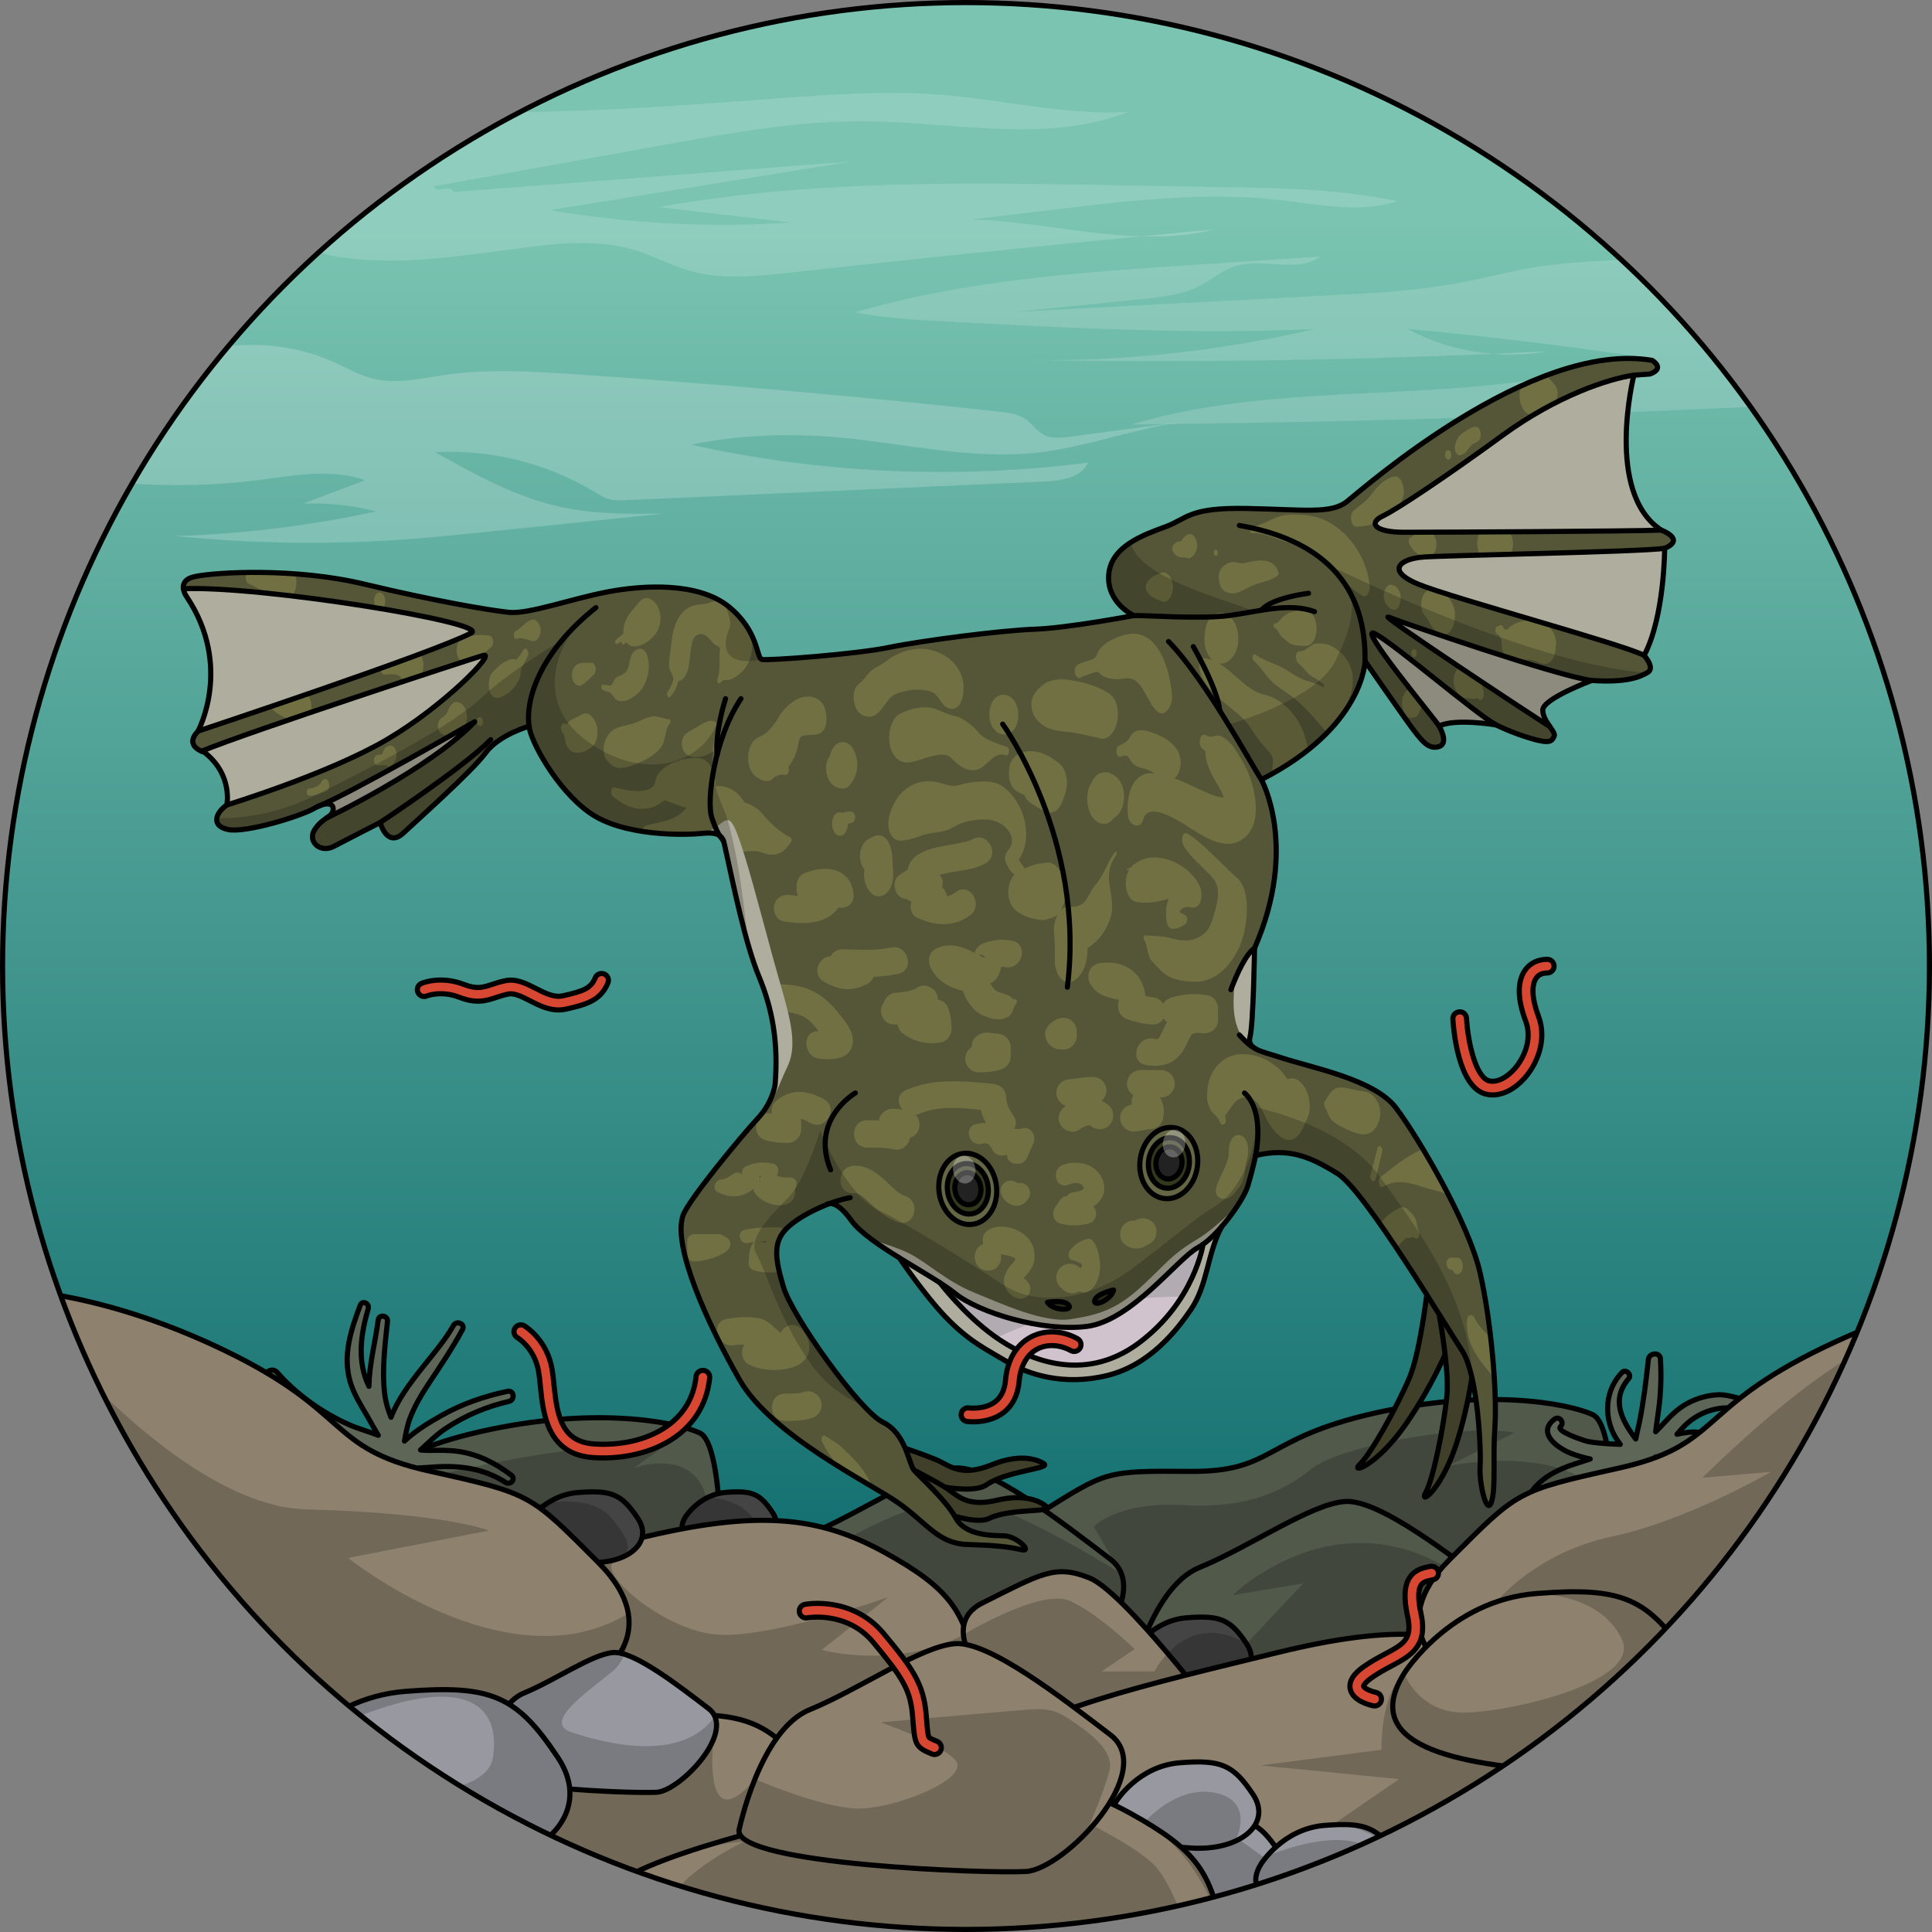 <?xml version="1.0" encoding="utf-8"?>
<!-- Created by: Science Figures, www.sciencefigures.org, Generator: Science Figures Editor -->
<!DOCTYPE svg PUBLIC "-//W3C//DTD SVG 1.1//EN" "http://www.w3.org/Graphics/SVG/1.1/DTD/svg11.dtd">
<svg version="1.1" id="Layer_1" xmlns="http://www.w3.org/2000/svg" xmlns:xlink="http://www.w3.org/1999/xlink" 
	 width="800px" height="800px" viewBox="0 0 375.867 375.867" enable-background="new 0 0 375.867 375.867"
	 xml:space="preserve">
<rect x="0" y="0" width="375.867" height="375.867" fill="#808080" stroke="none"/>
<g>
	<g>
		<defs>
			<circle id="SVGID_1_" cx="187.934" cy="187.934" r="187.434"/>
		</defs>
		<clipPath id="SVGID_2_">
			<use xlink:href="#SVGID_1_"  overflow="visible"/>
		</clipPath>
		<g clip-path="url(#SVGID_2_)">
			<g>
				
					<linearGradient id="SVGID_3_" gradientUnits="userSpaceOnUse" x1="196.293" y1="387.298" x2="196.293" y2="121.731" gradientTransform="matrix(1 0 0 -1 -8.36 430.031)">
					<stop  offset="0" style="stop-color:#7AC4B1"/>
					<stop  offset="1" style="stop-color:#116E6F"/>
				</linearGradient>
				<circle fill="url(#SVGID_3_)" cx="187.934" cy="187.934" r="187.434"/>
				<path opacity="0.2" fill="#FFFFFF" enable-background="new    " d="M162.956,85.083c12.876,1.131,25.72,4.374,38.572,3.003
					c9.603-1.024,18.767-4.591,28.318-6.012c-7.188,0.96-14.375,1.921-21.563,2.88c-1.785,0.236-3.711,0.454-5.291-0.406
					c-1.35-0.728-2.215-2.119-3.472-2.996c-1.49-1.041-3.384-1.271-5.192-1.469c-27.467-2.99-54.994-5.414-82.561-7.271
					c-8.396-0.564-16.869-1.076-25.2,0.123c-4.623,0.666-9.349,1.852-13.888,0.761c-2.715-0.651-5.166-2.082-7.714-3.229
					c-6.387-2.876-13.551-3.905-20.511-3.128c-7.006,8.324-13.301,17.266-18.793,26.736c8.166,0.57,16.387,0.367,24.507-0.67
					c6.973-0.889,14.249-2.34,20.869,0.021c-4.015,1.518-8.029,3.03-12.045,4.548c4.776-0.173,9.579,0.336,14.211,1.51
					c-12.835,2.797-25.931,4.405-39.062,4.802c15.293,1.538,30.72,1.725,46.043,0.554c4.553-0.349,9.093-0.816,13.633-1.283
					c11.822-1.215,23.643-2.431,35.465-3.649c-6.664,0.089-13.391,0.168-19.908-1.214c-8.819-1.868-16.843-6.318-24.716-10.713
					c10.716-0.598,21.591,2.084,30.802,7.594c1.043,0.627,2.092,1.296,3.274,1.578c0.972,0.234,1.992,0.191,2.993,0.147
					c27.095-1.2,54.194-2.403,81.289-3.608c3.316-0.146,7.274-0.694,8.699-3.691c-25.719,3.297-52.006,2.111-77.32-3.488
					C143.767,84.581,153.427,84.249,162.956,85.083z"/>
				<g opacity="0.2">
					<path fill="#FFFFFF" d="M301.01,68.346c-3.502,0.178-7.006,0.336-10.51,0.487C294.006,69.106,297.547,68.95,301.01,68.346z"/>
					<path opacity="0.8" fill="#FFFFFF" enable-background="new    " d="M318.236,69.295c-31.414,10.506-66.445,3.802-98.178,13.304
						c40.192-0.422,80.374-1.6,120.527-3.441c-7.398-10.363-15.833-19.934-25.139-28.579c-8.132,0.255-15.096,1.046-17.473,1.492
						c-5.041,0.942-10.013,2.247-15.061,3.147c-7.757,1.381-15.65,1.797-23.52,2.21c-4.853,0.255-9.705,0.509-14.558,0.762
						c-15.773,0.829-31.542,1.655-47.311,2.481c8.121-0.816,16.247-1.635,24.37-2.454c4.02-0.403,8.152-0.843,11.728-2.727
						c2.231-1.176,4.189-2.892,6.584-3.681c5.409-1.777,12.088,1.459,16.686-1.898c-8.112,0.533-16.226,1.07-24.34,1.604
						c-22.294,1.469-44.799,2.977-66.239,9.258c6.012,1.154,12.147,1.479,18.261,1.799c23.694,1.247,47.43,2.494,71.13,1.453
						c-18.455,4.32-37.447,6.346-56.399,6.017c30.401,0.522,60.817,0.114,91.194-1.208c-5.849-0.454-11.606-2.105-16.781-4.875
						C288.6,65.354,303.448,67.136,318.236,69.295z"/>
				</g>
				<g opacity="0.2">
					<path fill="#FFFFFF" d="M236.324,44.616c-4.745,0.443-9.487,0.902-14.229,1.359C226.896,46.11,231.655,45.796,236.324,44.616z"
						/>
					<path opacity="0.8" fill="#FFFFFF" enable-background="new    " d="M217.853,36.054c-29.98-0.537-60.187-1.061-89.698,4.238
						c8.544,0.998,17.086,1.996,25.629,2.993c-15.605,1.066-31.339,0.255-46.754-2.411c19.537-3.15,39.074-6.301,58.61-9.454
						c-25.825,1.978-51.646,3.957-77.469,5.937c0-0.05,0.001-0.095-0.021-0.152c-0.289-0.652-1.222-0.591-1.92-0.434
						c-0.694,0.154-1.644,0.171-1.884-0.501c15.028-2.71,30.053-5.416,45.08-8.124c12.971-2.338,26.034-4.683,39.215-4.555
						c17.098,0.166,34.91,4.396,50.842-1.811c-12.085,0.705-24.049-2.332-36.118-3.306c-10.772-0.872-21.603-0.098-32.381,0.695
						c-16.621,1.222-33.257,2.483-49.923,2.647c-14.125,7.4-27.191,16.542-38.907,27.154c1.063,0.509,2.3,0.791,3.463,0.977
						c12.112,1.916,24.444-0.255,36.608-1.799c7.117-0.905,14.495-1.572,21.352,0.535c3.588,1.104,6.923,2.939,10.528,3.979
						c6.312,1.819,13.036,1.1,19.565,0.379c22.787-2.516,45.598-4.868,68.421-7.068c-10.967-0.308-22.174-2.984-33.092-3.279
						c5.634-0.668,11.264-1.34,16.894-2.008c14.244-1.694,28.637-3.39,42.891-1.791c7.709,0.867,15.697,2.668,23.068,0.238
						c-10.816-2.303-21.955-2.51-33.012-2.707C231.844,36.304,224.849,36.178,217.853,36.054z"/>
				</g>
			</g>
			<g>
				<g>
					<path fill="#51594B" stroke="#000000" stroke-linecap="round" stroke-linejoin="round" stroke-miterlimit="10" d="
						M198.123,311.331c0,0-8.607-8.973,4.289-17.047c12.897-8.073,12.548-8.152,29.08-8.029s13.974-6.354,35.718-11.287
						c21.743-4.935,37.632-2.014,42.634,0.239c5.002,2.255,4.214,29.675,4.705,41.932c0.492,12.257-29.527,21.177-49.125,19.979
						C245.826,335.922,213.08,329.491,198.123,311.331z"/>
					<path fill="#51594B" stroke="#000000" stroke-linecap="round" stroke-linejoin="round" stroke-miterlimit="10" d="
						M24.371,314.876c0,0-8.607-8.972,4.289-17.045c12.898-8.074,12.548-8.154,29.08-8.031c16.532,0.124,13.974-6.352,35.718-11.287
						c21.743-4.934,37.632-2.014,42.634,0.24c5.002,2.255,4.214,29.675,4.705,41.932c0.492,12.258-29.527,21.176-49.125,19.979
						S39.329,333.037,24.371,314.876z"/>
					<path fill="#5E6657" stroke="#000000" stroke-linecap="round" stroke-linejoin="round" stroke-miterlimit="10" d="
						M51.9,268.494c-1.068-1.211,0.945-2.706,2.007-1.503c3.819,4.325,8.703,7.807,13.962,10.162
						c1.744,0.781,3.808,1.332,5.725,2.086c-0.776-1.257-1.468-2.58-2.2-3.83c-1.237-2.113-2.566-4.201-3.263-6.57
						c-1.509-5.134,0.144-10.109,1.954-14.913c0.394-1.042,1.849-0.337,1.551,0.677c-1.454,4.965-2.218,10.312,0.143,15.102
						c0.05-4.368,1.243-8.572,1.796-12.895c0.15-1.172,1.934-0.908,1.812,0.261c-0.475,4.568-1.096,9.37-0.565,13.948
						c0.196,1.695,0.644,3.212,1.253,4.711c2.418-6.532,9.18-12.51,12.13-17.846c0.598-1.079,2.374-0.327,1.776,0.775
						c-2.008,3.707-4.328,7.134-6.658,10.642c-1.338,2.016-2.573,4.11-3.467,6.364c-0.615,1.555-0.889,3.119-1.167,4.695
						c2.155-2.057,4.991-3.729,7.235-4.996c4.033-2.275,8.321-3.734,12.84-4.69c1.256-0.267,1.48,1.69,0.25,1.969
						c-4.303,0.972-8.427,2.722-12.123,5.136c-1.848,1.207-3.449,2.801-5.084,4.312c0.528,0.051,1.061,0.088,1.602,0.084
						c1.979-0.016,3.934-0.088,5.898,0.217c3.838,0.592,7.115,2.285,10.171,4.602c0.939,0.713-0.164,2.023-1.12,1.408
						c-4.288-2.752-9.005-3.358-13.974-3c-0.899,0.064-1.867,0.148-2.839,0.175c0.56,1.614,0.917,3.333,1.331,4.843
						c1.083,3.951,1.833,7.926,2.563,11.953c0.146,0.799-1.129,1.145-1.388,0.363c-1.944-5.868-4.278-11.643-6.314-17.473
						c-0.11,0.053-0.224,0.085-0.339,0.105c-1.781,1.258-4.229,0.877-6.438,1.638c-3.97,1.368-7.097,4.79-9.742,7.915
						c-0.854,1.012-2.355-0.197-1.601-1.274c2.392-3.413,4.644-6.813,8.35-8.936c1.855-1.062,3.745-1.457,5.699-1.683
						c-3.543-1.402-7.09-2.883-10.327-4.797C58.938,275.628,55.273,272.313,51.9,268.494z"/>
					<path fill="#5E6657" stroke="#000000" stroke-linecap="round" stroke-linejoin="round" stroke-miterlimit="10" d="
						M320.691,264.464c-0.443,4.083-0.928,8.181-1.745,12.209c-0.219,1.079-0.519,2.187-0.71,3.284
						c-2.71-3.576-4.896-7.678-1.371-11.754c0.654-0.757-0.59-1.94-1.291-1.21c-3.846,3.998-3.551,10.042-0.354,14.002
						c-0.668-0.025-1.34-0.049-2.015-0.094c-1.445-0.096-2.915-0.188-4.341-0.473c-0.426-0.084-6.254-1.941-5.279-2.879
						c0.854-0.824-0.225-2.182-1.182-1.439c-3.444,2.671,0.524,5.566,3.227,6.633c1.152,0.454,2.418,0.82,3.744,1.1
						c-0.954,0.307-1.895,0.611-2.808,0.904c-3.649,1.164-7.17,2.889-9.158,6.307c-0.508,0.873,0.585,2.186,1.413,1.326
						c3.156-3.279,7.356-4.146,11.648-5.078c1.879-0.406,4.105-0.7,6.147-1.32c-0.53,0.808-1.079,1.601-1.704,2.318
						c-1.1,1.261-2.3,2.41-3.599,3.463c-0.674,0.549-3.575,3.188-4.458,2.895c-1.164-0.387-1.723,1.24-0.649,1.76
						c2.504,1.213,7.118-2.809,8.916-4.258c1.504-1.212,3.212-2.724,4.598-4.432c0.367,0.232,0.739,0.45,1.1,0.652
						c4.405,2.455,9.169,3.908,13.952,5.424c1.079,0.342,1.695-1.289,0.612-1.659c-4.847-1.656-9.686-4.12-13.818-7.296
						c0.214-0.457,0.384-0.924,0.521-1.395c1.253-0.107,2.516-0.588,3.712-1.043c3.846-1.463,6.434-1.678,10.344-0.012
						c0.99,0.422,1.532-1.111,0.574-1.559c-2.748-1.281-5.39-2.588-8.501-2.164c-0.653,0.089-1.308,0.213-1.964,0.354
						c0.594-0.696,1.193-1.381,1.841-1.978c1.835-1.694,4.18-2.777,6.661-3.083c2.502-0.307,4.844,0.623,7.291-0.075
						c0.923-0.263,0.726-1.655-0.266-1.499c-2.332,0.365-5.038-1.157-7.491-1.049c-2.111,0.094-4.179,0.678-6.034,1.689
						c-1.767,0.963-3.167,2.32-4.509,3.799c-0.544,0.599-1.089,1.16-1.64,1.707c0.152-1.164,0.291-2.318,0.457-3.41
						c0.549-3.592,0.681-7.15,0.473-10.773C322.959,262.983,320.832,263.173,320.691,264.464z"/>
					<path fill="#444444" stroke="#000000" stroke-linecap="round" stroke-linejoin="round" stroke-miterlimit="10" d="
						M133.375,295.079c0,0,2.709-4.334,7.856-4.74c5.147-0.407,6.639,0.271,9.076,3.928c2.438,3.657-1.626,7.045-7.721,6.639
						C136.49,300.499,130.665,299.415,133.375,295.079z"/>
					<path fill="#51594B" stroke="#000000" stroke-linecap="round" stroke-linejoin="round" stroke-miterlimit="10" d="
						M143.762,321.949c0,0,3.99-19.503,13.741-23.491c9.751-3.99,21.719-12.412,28.368-12.855
						c6.648-0.442,20.832,10.639,30.141,17.73c9.308,7.092-8.865,26.151-16.4,26.595S143.319,328.599,143.762,321.949z"/>
					<path opacity="0.2" d="M78.383,288.63c0,0,35.791-9.52,50.259-6.854l-5.331,3.807c0,0,11.422-4.188,14.088,5.711
						c0,0,10.28,0.002,10.661,8.758l11.804,2.285c0,0,20.561-13.707,31.602-9.9c11.041,3.809,26.651,13.707,26.651,13.707
						l-5.33-9.139c0,0,4.569-4.947,17.515-4.188c12.945,0.762,19.799-3.046,25.129-7.234c5.33-4.188,29.317-8.756,39.217-6.853
						l-12.945,6.472c0,0,17.895-3.807,27.794,3.428s-10.279,35.409-10.279,35.409l-73.484,9.899l-89.475-3.047l-65.489-30.459
						L78.383,288.63z"/>
					<path fill="#8E826E" stroke="#000000" stroke-linecap="round" stroke-linejoin="round" stroke-miterlimit="10" d="
						M98.109,346.364c0,0-35.017-19.059-30.141-27.037c4.875-7.979,32.356-14.184,55.849-19.946
						c23.491-5.763,35.459-4.433,48.313,2.659c12.854,7.092,15.514,11.525,17.729,22.605c2.216,11.082,2.659,17.73-10.194,19.061
						C166.812,345.035,109.633,352.57,98.109,346.364z"/>
					<path fill="#51594B" stroke="#000000" stroke-linecap="round" stroke-linejoin="round" stroke-miterlimit="10" d="
						M219.581,328.457c0,0,3.989-19.503,13.741-23.492c9.751-3.989,21.719-12.411,28.367-12.854s20.832,10.639,30.141,17.73
						s-8.865,26.151-16.4,26.594C267.895,336.878,219.139,335.105,219.581,328.457z"/>
					<path fill="#444444" stroke="#000000" stroke-linecap="round" stroke-linejoin="round" stroke-miterlimit="10" d="
						M220.76,320.827c0,0,3.479-5.568,10.093-6.09c6.612-0.522,8.527,0.349,11.659,5.046c3.133,4.699-2.088,9.05-9.919,8.527
						C224.762,327.79,217.278,326.396,220.76,320.827z"/>
					<path fill="#444444" stroke="#000000" stroke-linecap="round" stroke-linejoin="round" stroke-miterlimit="10" d="
						M102.348,296.46c0,0,3.479-5.568,10.093-6.091c6.612-0.522,8.527,0.349,11.659,5.046c3.133,4.699-2.088,9.051-9.919,8.527
						C106.35,303.421,98.866,302.028,102.348,296.46z"/>
					<path fill="#8E826E" stroke="#000000" stroke-linecap="round" stroke-linejoin="round" stroke-miterlimit="10" d="
						M236.77,333.579c0,0-18.173-23.936-24.821-26.596c-6.648-2.659-9.308-0.887-20.833,4.876
						c-11.523,5.763,6.206,23.935,19.946,27.925C224.803,343.772,244.748,340.228,236.77,333.579z"/>
					<path opacity="0.2" d="M101.608,293.198c0,0,12.565-3.428,17.134,1.904c4.568,5.33,4.188,6.854,0.761,8.757
						s9.138,12.946,19.418,14.088s33.887-7.235,33.887-7.235l-12.944,10.281c0,0,14.087,3.808,27.032-2.665
						c0,0,15.61-9.52,21.321-6.854c5.711,2.666,12.543,9.354,12.543,9.354l-6.451,4.354h10.281c0,0,6.146-12.318,17.922-5.397
						l11.014-11.735l-13.706,2.285c0,0,21.322-20.942,45.689-2.666c24.367,18.275-0.762,27.414-0.762,27.414l-128.691,8.376
						l-68.915-33.124L101.608,293.198z"/>
					<path fill="#8E826E" stroke="#000000" stroke-linecap="round" stroke-linejoin="round" stroke-miterlimit="10" d="
						M114.952,348.581c0,0-18.173-23.936-24.821-26.595s-9.309-0.886-20.833,4.876s6.206,23.936,19.946,27.924
						C102.984,358.776,122.931,355.229,114.952,348.581z"/>
					<path fill="#8E826E" stroke="#000000" stroke-linecap="round" stroke-linejoin="round" stroke-miterlimit="10" d="
						M222.66,368.527c0,0-35.016-19.06-30.141-27.038c4.876-7.979,32.357-14.184,55.85-19.945
						c23.492-5.763,35.459-4.434,48.313,2.658s15.514,11.525,17.729,22.605c2.217,11.082,2.66,17.73-10.194,19.061
						C291.363,367.197,234.186,374.732,222.66,368.527z"/>
					<path fill="#8E826E" stroke="#000000" stroke-linecap="round" stroke-linejoin="round" stroke-miterlimit="10" d="
						M281.612,325.089c0,0-12.854-8.422,0.443-21.719c13.297-13.297,12.854-13.297,32.8-17.729s15.07-11.524,39.893-23.492
						c24.821-11.968,44.768-12.854,51.416-11.524s13.297,34.573,17.286,49.2s-29.697,33.687-53.632,37.676
						C345.883,341.489,304.661,342.819,281.612,325.089z"/>
					<path fill="#8E826E" stroke="#000000" stroke-linecap="round" stroke-linejoin="round" stroke-miterlimit="10" d="
						M116.801,325.653c0,0,12.854-8.422-0.443-21.72c-13.298-13.297-12.854-13.297-32.801-17.729
						c-19.945-4.433-15.07-11.524-39.892-23.492c-24.821-11.967-44.768-12.854-51.416-11.524c-6.649,1.33-13.298,34.573-17.287,49.2
						s29.698,33.688,53.633,37.676C52.53,342.053,93.752,343.383,116.801,325.653z"/>
					<path fill="#8E826E" stroke="#000000" stroke-linecap="round" stroke-linejoin="round" stroke-miterlimit="10" d="
						M273.19,325.532c0,0,8.865-14.184,25.708-15.514c16.844-1.33,21.719,0.887,29.697,12.854s-5.318,23.049-25.265,21.719
						C283.385,343.263,264.326,339.716,273.19,325.532z"/>
					<path fill="#9898A1" stroke="#000000" stroke-linecap="round" stroke-linejoin="round" stroke-miterlimit="10" d="
						M222.151,361.423c0,0,4.251-6.803,12.329-7.439c8.077-0.639,10.416,0.426,14.242,6.164c3.826,5.739-2.552,11.054-12.116,10.416
						C227.04,369.927,217.9,368.226,222.151,361.423z"/>
					<path fill="#9898A1" stroke="#000000" stroke-linecap="round" stroke-linejoin="round" stroke-miterlimit="10" d="
						M245.377,362.565c0,0,4.251-6.803,12.328-7.439c8.078-0.639,10.417,0.426,14.243,6.164c3.825,5.739-2.552,11.055-12.116,10.416
						C250.266,371.069,241.125,369.368,245.377,362.565z"/>
					<path fill="#9898A1" stroke="#000000" stroke-linecap="round" stroke-linejoin="round" stroke-miterlimit="10" d="
						M217.202,350.382c0,0,4.251-6.803,12.329-7.439c8.077-0.639,10.416,0.426,14.242,6.164c3.826,5.739-2.552,11.054-12.116,10.416
						C222.091,358.885,212.951,357.184,217.202,350.382z"/>
					<path fill="#8E826E" stroke="#000000" stroke-linecap="round" stroke-linejoin="round" stroke-miterlimit="10" d="
						M100.308,350.419c0,0,9.394-15.029,27.242-16.439c17.848-1.408,23.015,0.939,31.469,13.621s-5.636,24.424-26.772,23.015
						C111.11,369.206,90.914,365.448,100.308,350.419z"/>
					<path fill="#8E826E" stroke="#000000" stroke-linecap="round" stroke-linejoin="round" stroke-miterlimit="10" d="
						M145.943,397.128c0,0-35.017-19.06-30.141-27.038c4.875-7.979,32.356-14.185,55.849-19.946
						c23.491-5.762,35.46-4.432,48.313,2.66s15.514,11.523,17.729,22.605c2.217,11.08,2.659,17.729-10.194,19.059
						C214.646,395.798,157.467,403.333,145.943,397.128z"/>
					<path fill="#8E826E" stroke="#000000" stroke-linecap="round" stroke-linejoin="round" stroke-miterlimit="10" d="
						M143.764,356.116c0,0,3.988-19.502,13.74-23.492c9.751-3.988,21.719-12.41,28.367-12.854s20.833,10.638,30.141,17.729
						c9.309,7.092-8.865,26.151-16.4,26.595S143.32,362.765,143.764,356.116z"/>
					<path fill="#9898A1" stroke="#000000" stroke-linecap="round" stroke-linejoin="round" stroke-miterlimit="10" d="
						M93.502,343.79c0,0,2.448-11.963,8.43-14.41c5.98-2.447,13.321-7.612,17.399-7.885c4.078-0.271,12.778,6.525,18.487,10.875
						s-5.438,16.041-10.06,16.312C123.138,348.955,93.23,347.867,93.502,343.79z"/>
					<path fill="#9898A1" stroke="#000000" stroke-linecap="round" stroke-linejoin="round" stroke-miterlimit="10" d="
						M53.12,344.569c0,0,8.865-14.184,25.708-15.514c16.844-1.33,21.72,0.887,29.698,12.854
						c7.978,11.968-5.319,23.049-25.266,21.719C63.315,362.3,44.256,358.753,53.12,344.569z"/>
				</g>
				<path opacity="0.2" d="M-0.431,248.272c0,0,32.908,44.679,60.049,45.374c27.142,0.695,35.518,4.122,35.518,4.122l-27.413,5.33
					c0,0,30.841,24.748,54.066,11.042c0,0,1.903,7.235-2.666,11.042c-4.569,3.808-13.707,9.899-7.996,11.803
					c5.712,1.904,21.704,6.473,28.176-3.427c0,0-4.188,26.271,7.615,12.565c0,0,12.184,5.33,19.418,5.711
					c7.233,0.381,23.051-5.9,19.418-9.52c-3.633-3.617-14.469-7.233-14.469-7.233s14.272-1.284,26.271-2.284
					c4.569-0.381,6.854-0.762,10.28,1.522s9.139,6.092,7.996,10.28c-1.144,4.188-3.808,10.279-3.808,10.279
					s7.995,3.809,12.184,7.615c4.188,3.809,7.614,15.991,7.614,15.991s-74.626,3.046-90.236,0.381s-15.991-10.66,3.046-20.56
					c0,0-10.661,0.38-23.986,7.234c-13.326,6.854-63.204,0-63.204,0l-11.423-9.9l2.285-7.614c0,0,45.689,6.092,47.594-6.093
					c1.903-12.184-8.377-17.896-37.694-2.665s-47.975-1.903-47.975-1.903l-44.928-31.221l20.18-60.539L-0.431,248.272z"/>
				<path opacity="0.2" d="M222.686,354.499c0,0,6.092-7.234,13.707-5.711s4.188,8.758,4.188,8.758l5.33,3.807
					c0,0,20.18-9.137,23.987,2.666c3.807,11.803-14.85,11.803-14.85,11.803l-18.275-3.046
					C236.773,372.775,232.966,360.591,222.686,354.499z"/>
				<path opacity="0.2" d="M259.999,354.499l12.184-8.375l-27.032-2.666l23.605-3.046c0,0-0.269-10.722,4.435-14.88
					c0,0,2.8,8.026,12.318,7.646s33.507-6.093,30.079-14.088s-15.229-10.659-23.987-7.995c0,0,7.616-9.137,22.084-12.184
					s30.84-12.564,30.84-12.564l-13.326,1.143c0,0,23.986-23.988,36.171-26.653c12.184-2.665,30.841,67.393,18.656,71.581
					c-12.184,4.188-59.396,40.739-59.396,40.739l-52.542,2.665l-3.047-4.188C271.04,371.634,280.939,359.829,259.999,354.499z"/>
			</g>
			<g>
				<g>
					<path fill="#3F3F2A" stroke="#000000" stroke-linecap="round" stroke-linejoin="round" stroke-miterlimit="10" d="
						M170.211,279.784c0,0,10.554,3.434,12.762,4.59c2.205,1.152,4.535,2.806,9.951,0.6c5.414-2.207,8.775-1.128,10.18-0.201
						c1.404,0.928-7.322,1.404-11.133,4.062c-3.812,2.656-17.247-1.656-17.247-1.656L170.211,279.784z"/>
					<path fill="#3F3F2A" stroke="#000000" stroke-linecap="round" stroke-linejoin="round" stroke-miterlimit="10" d="
						M173.2,283.625c0,0,9.499,4.797,11.422,6.212c1.923,1.416,3.889,3.324,9.345,2.025c5.453-1.301,8.479,0.212,9.675,1.297
						c1.194,1.083-7.143,0.26-11.143,2.223c-3.999,1.961-16.103-4.088-16.103-4.088L173.2,283.625z"/>
					<path fill="#3F3F2A" stroke="#000000" stroke-linecap="round" stroke-linejoin="round" stroke-miterlimit="10" d="
						M278.199,246.742c0,0-1.552,15.514-3.99,21.276c-2.438,5.762-7.535,14.831-9.529,16.723c-1.994,1.893,1.773,1.047,6.76-4.957
						s11.856-19.08,12.078-23.734C283.739,251.396,278.199,246.742,278.199,246.742z"/>
					<path fill="#3F3F2A" stroke="#000000" stroke-linecap="round" stroke-linejoin="round" stroke-miterlimit="10" d="
						M278.92,249.979c0,0,3.173,15.265,2.574,21.492c-0.598,6.229-2.74,16.408-4.076,18.812c-1.335,2.404,2.005,0.467,4.962-6.756
						c2.958-7.223,5.589-21.757,4.407-26.265C285.603,252.759,278.92,249.979,278.92,249.979z"/>
				</g>
				<g>
					<path fill="#AFAE9E" d="M174.965,244.713c0,0,4.736,7.03,8.93,11.435c4.584,4.814,8.063,6.4,12.064,8.8
						c4,2.399,10.891,4.735,19.43,2.657c8.537-2.078,13.83-9.24,16.272-12.795c3.319-4.83,3.202-10.981,6.022-16.18"/>
					<path fill="#D1C3CE" d="M182.868,249.562c0,0,4.64,6.134,10.602,10.404c5.963,4.271,17.101,9.473,28.061,1.328
						c10.892-8.094,12.517-19.207,12.517-19.207"/>
					<path fill="#B2ABB1" d="M182.868,249.562c0,0,4.64,6.134,10.602,10.404c0.136,0.098,0.278,0.195,0.419,0.294
						c5.055-2.405,18.881-8.108,36.013-7.993c3.459-5.498,4.146-10.18,4.146-10.18L182.868,249.562z"/>
					<path fill="#555638" d="M160.688,234.425c0,0,1.602-1.645,4.926,3.01c3.325,4.654,15.514,10.416,20.168,14.184
						s17.065,7.535,25.708,6.427c8.644-1.108,17.73-13.298,21.498-15.292s8.864-9.086,9.751-11.967
						c0.886-2.882,1.552-5.984,1.552-5.984c6.427-1.551,10.637,0.222,15.956,3.546s21.055,29.697,24.157,34.352
						c3.103,4.653,3.768,19.281,3.546,22.605s1.329,9.751,2.216,6.87s0.222-8.2,0.665-14.627c0.443-6.428-0.665-20.168-2.881-29.919
						s-12.189-26.595-16.4-32.136c-4.211-5.54-16.399-7.756-22.384-9.751c-3.467-1.155-6.648-1.552-5.983-3.989
						s0.886-17.287,0.886-17.287c8.644-19.724,1.33-32.799,1.33-32.799c19.946-10.195,20.168-23.049,20.168-23.049
						s7.979,11.523,9.529,13.519c1.552,1.995,2.881,3.768,4.876,3.103s0-3.989,0-3.989c3.103-1.552,11.081-0.222,11.081-0.222
						s3.103,1.551,6.87,2.66c3.768,1.107,3.989,0.443,4.433-0.443s-2.216-2.881-2.216-5.098s9.529-5.762,9.529-5.762
						c6.87,0.443,9.309-0.666,10.859-1.552c1.552-0.887-0.665-3.325-0.665-3.325c3.989-7.535,3.989-20.832,3.989-20.832
						c4.211-1.773-0.665-3.546-0.665-3.546c-11.08-7.313-5.318-30.141-5.318-30.141l3.103-0.222
						c3.103-1.107,0.443-2.659,0.443-2.659c-23.492-3.989-56.292,25.044-59.395,27.481s-8.2,1.551-19.503,1.33
						c-11.303-0.223-11.524,1.994-15.735,3.545c-4.211,1.552-10.638,3.768-11.081,9.309s4.876,7.979,4.876,7.979
						s-12.854,2.438-19.281,2.659s-21.94,2.216-28.368,3.546c-6.427,1.33-23.619,2.607-24.713,2.333
						c-1.095-0.273-0.547-5.47-6.429-10.258c-5.882-4.787-16.55-4.24-23.662-2.872c-7.111,1.367-15.318,4.377-19.148,3.967
						s-14.361-2.189-28.039-5.472c-13.677-3.282-28.996-2.325-32.963-1.505c-3.966,0.821-1.64,3.967-1.64,3.967
						c9.027,13.541,2.188,26.125,2.188,26.125c-2.872,3.01,1.231,4.104,1.231,4.104c5.608,4.377,4.377,10.258,4.377,10.258
						c-2.188,1.504-3.146,4.104,0.273,4.787s14.088-2.599,16.686-4.104c2.599-1.504,3.967-0.957,3.693,0.41
						c-0.273,1.368-2.052,1.368-3.557,3.693c-1.504,2.325,1.095,4.65,3.693,3.282c2.6-1.368,9.027-4.649,9.027-4.649
						c0.685,2.188,2.188,4.24,4.514,2.051c2.325-2.188,13.403-12.037,16.002-15.592c2.6-3.556,8.482-5.196,8.482-5.196
						c0.137,2.599,5.198,12.173,11.763,16.823c6.564,4.649,18.465,4.377,21.901,4.025c3.721-0.381,4.049,0.854,4.393,2.416
						c1.762,8.01,4.002,19.028,6.661,25.455c2.659,6.428,3.768,12.854,3.14,20.918c0,0-0.375,3.449-3.422,6.707
						c-3.045,3.258-13.507,15.891-14.513,18.859c-2.048,6.04,4.856,21.193,11.027,31.971c6.169,10.777,25.273,20.014,30.806,23.883
						c5.533,3.869,7.799,7.939,13.39,8.121c5.591,0.18,8.104,0.447,10.546,1.018s-0.84-2.61-3.234-2.688
						c-2.396-0.076-7.564,0.002-9.48-3.503c-1.916-3.507-7.118-8.103-8.124-9.305c-1.007-1.2-1.554-7.123-6.033-9.297
						c-4.481-2.174-17.601-20.521-19.322-26.234c-1.721-5.713-2.083-8.873,0.702-11.562c2.784-2.687,8.485-5.206,12.248-5.893"/>
					<path fill="#707043" d="M182.446,194.483c0.021-0.451-0.078-0.92-0.353-1.386c-0.662-1.134-2.484-1.839-3.637-0.954
						c-0.754,0.576-2.712,0.928-3.978,0.967c-1.236,0.037-2.202,0.826-2.531,1.938c-0.356,0.422-0.571,0.95-0.571,1.606
						c0,1.079,0.802,2.389,1.952,2.564c0.442,0.068,0.883,0.114,1.324,0.166c0.106,0.664,0.46,1.303,1.144,1.782
						c2.249,1.575,4.674,2.136,7.368,1.598c1.146-0.229,1.955-1.445,1.952-2.563c-0.004-1.599-0.172-2.972-0.807-4.445
						C184.013,195.062,183.201,194.612,182.446,194.483z M189.095,163.333c-0.059,0.034-0.272,0.133-0.335,0.166
						c-0.273,0.092-0.554,0.17-0.832,0.242c-0.855,0.224-1.732,0.371-2.602,0.529c-1.668,0.305-3.358,0.57-4.962,1.139
						c-1.673,0.592-3.106,1.545-3.684,3.303c-0.053,0.16-0.071,0.318-0.097,0.477c-0.613,0.356-1.195,0.742-1.769,1.209
						c-1.476,1.2-0.726,4.143,1.173,4.443c0.43,0.068,0.877,0.319,1.312,0.595c-0.363,1.158-0.022,2.587,1.157,3.127
						c3.429,1.571,7.03,1.859,10.219-0.443c2.753-1.987,0.102-6.604-2.684-4.592c-0.597,0.431-1.176,0.717-1.76,0.862
						c-0.059-0.697-0.435-1.348-0.994-1.823c0.297-0.753,0.233-1.617-0.441-2.363c0.586-0.157,1.243-0.29,1.825-0.409
						c2.344-0.478,5.064-0.598,7.156-1.869C194.704,166.146,192.033,161.545,189.095,163.333z M173.329,184.34
						c-3.136,0.689-6.307,0.382-9.487,0.349c-1.022-0.011-1.807,0.561-2.246,1.332c-2.312,0.049-3.813,3.517-1.312,4.953
						c2.927,1.681,5.397,2.048,8.446,0.443c0.656-0.346,1.036-0.842,1.204-1.389c1.603-0.058,3.201-0.205,4.81-0.56
						C178.093,188.731,176.672,183.604,173.329,184.34z M193.982,201.088c-0.649-0.022-1.287-0.183-1.938-0.197
						c-0.851-0.017-1.578,0.282-2.209,0.849c-0.611,0.549-0.821,1.256-0.764,1.961c-0.77,0.472-1.295,1.312-1.295,2.264
						c0,1.449,1.21,2.66,2.659,2.659c1.442-0.001,2.87-0.098,4.253-0.538c1.134-0.361,1.952-1.346,1.952-2.564
						c0-0.59,0-1.183,0-1.773C196.642,202.261,195.431,201.138,193.982,201.088z M194.272,203.04
						c-0.017-0.057-0.032-0.113-0.052-0.168c0.017,0.029,0.034,0.059,0.052,0.09C194.272,202.987,194.272,203.014,194.272,203.04z
						 M167.846,139.153c1.9,0.852,3.048-0.303,4.106-1.799c1.325-1.871,1.774-2.356,4.119-2.896
						c1.493-0.344,3.251-0.404,4.733-0.016c1.816,0.477,1.862,2.166,3.266,3.104c1.287,0.861,2.548,0.125,3.004-1.285
						c1.749-5.412-2.504-9.801-7.708-10.036c-2.201-0.1-4.915,0.845-6.649,2.168c-0.884,0.673-1.773,1.149-2.713,1.726
						c-1.238,0.76-1.729,2.059-2.841,2.867C165.375,134.284,165.896,138.28,167.846,139.153z M278.341,114.695
						c-0.809-0.009-1.365,0.802-1.604,1.472c-0.363,1.02-0.369,2.623,0.383,3.496c-0.004-0.011-0.007-0.021-0.011-0.033
						c0.072,0.1,0.15,0.197,0.243,0.312c0.237,0.295,0.432,0.624,0.614,0.955c0.505,0.916,1.221,2.017,2.234,2.389
						c2.455,0.898,3.111-2.926,2.794-4.494c-0.266-1.324-0.955-2.559-2.085-3.316c-0.114-0.078-0.229-0.135-0.344-0.199
						c-0.591-0.189-1.138-0.369-1.651-0.539C278.729,114.716,278.541,114.696,278.341,114.695z M160.308,213.862
						c-3.217-1.819-6.527-2.135-9.428,0.416c-0.716,0.629-0.857,1.532-0.686,2.386c-3.171-0.745-4.467,4.209-1.244,5.161
						c1.399,0.414,2.8,0.533,4.253,0.539c1.491,0.005,2.606-1.216,2.66-2.66c0.027-0.737,0.025-1.389-0.033-2.018
						c0.617,0.08,1.244,0.457,1.794,0.768C160.613,220.146,163.293,215.551,160.308,213.862z M287.952,107.998
						c1.855-0.052,3.847-0.104,5.913-0.159c0.217-0.4,0.318-0.826,0.432-1.299c0.202-0.836,0.002-2.256-0.655-3.076
						c-1.96,0.012-3.882,0.023-5.721,0.033C287.189,104.999,287.235,106.524,287.952,107.998z M194.787,188.092
						c0.229-0.014,0.463-0.003,0.704,0.047c3.347,0.7,4.771-4.427,1.415-5.128c-1.925-0.402-3.545-0.16-5.404,0.443
						c-0.859,0.278-1.696,1.024-1.902,1.946c-0.325-0.171-0.648-0.339-0.979-0.494c-2.181-1.024-4.398-1.449-6.619-0.298
						c-1.362,0.707-1.555,2.385-0.953,3.638c1.244,2.601,3.656,3.888,6.311,4.542c0.627,2.082,2.092,4.017,3.975,4.808
						c1.112,0.47,2.377,0.915,3.592,0.659c0.558-0.117,1.142-0.332,1.566-0.73c0.661-0.619,0.605-1.668,1.207-2.227
						c0.239-0.223,0.181-1.026-0.268-0.881c-0.296,0.097-0.756-0.514-0.987-0.643c-0.398-0.222-0.767-0.325-1.202-0.453
						c-0.748-0.219-1.508-0.467-1.999-1.113c-0.201-0.265-0.411-0.564-0.613-0.871C193.832,190.808,194.53,189.526,194.787,188.092z
						 M191.312,186.246c-0.305-0.129-0.602-0.274-0.897-0.424C191.217,185.399,192.187,186.616,191.312,186.246z M151.431,238.764
						c-2.192,0.001-4.41,0.007-6.559,0.491c-1.673,0.377-0.964,2.939,0.706,2.564c0.396-0.09,0.799-0.148,1.2-0.202
						c-0.271,0.175-0.484,0.454-0.619,0.782c-0.446,1.1-0.487,2.283-0.491,3.457c-0.001,0.597,0.409,1.117,0.977,1.281
						c1.521,0.439,3.32,0.543,4.975,0.312c-0.836-3.541-0.75-5.915,0.965-7.951C152.372,239.069,151.987,238.764,151.431,238.764z
						 M148.926,241.8c-0.385-0.089-0.759-0.217-1.016-0.293c0.412-0.029,0.824-0.053,1.238-0.062
						C149.058,241.552,148.982,241.671,148.926,241.8z M301.798,122.434c-0.104-0.135-0.216-0.253-0.337-0.351
						c-0.972-0.784-2.051-1.249-3.308-1.346c-1.878-0.143-3.669,0.401-4.924,1.729c-0.392,0.109-0.676-0.064-0.845-0.549
						c-0.311-0.443-0.588-0.361-0.772-0.074c-0.046-0.016-0.085-0.04-0.137-0.04c-0.738,0-0.703,1.662,0.041,1.662
						c0.015,0,0.024-0.011,0.037-0.011c0.417,0.712,0.587,0.791,0.58,1.889c-0.004,0.818,0.271,1.816,0.873,2.451
						c0.781,0.248,1.558,0.492,2.326,0.732c0.485-0.02,0.977-0.092,1.474-0.154c1.123-0.143,1.896,0.26,2.918,0.643
						c2.093,0.782,2.987-1.41,2.932-3.583c0.146,0.202,0.145-0.169-0.004-1.126C302.519,123.657,302.243,122.961,301.798,122.434z
						 M181.921,137.903c-2.14-0.705-4.683-0.064-6.64,0.857c-3.341,1.573-3.088,9.404,1.092,9.607
						c2.103,0.102,6.914-2.836,8.745-0.852c1.226,1.326,2.675,2.486,4.522,2.308c2.378-0.229,3.438-3.755,5.989-2.894
						c0.77,0.26,0.901-1.365,0.251-1.609c-1.545-0.578-4.254-1.338-5.299-2.604c-1.175-1.423-3.164-3.114-4.992-3.472
						C184.228,138.979,183.225,138.331,181.921,137.903z M281.768,89.418c0.811,0,0.773-1.828-0.045-1.828
						C280.911,87.59,280.948,89.418,281.768,89.418z M165.789,203.472c0.606-2.27-0.869-4.115-2.178-5.793
						c-1.877-2.408-3.628-4.172-6.519-5.3c-2.75-1.071-6.001-0.843-8.913-1.026c0.671,1.773,1.229,3.557,1.66,5.379
						c2.598,0.056,5.413,0.084,7.439,1.69c0.767,0.606,1.392,1.413,1.984,2.22c-3.246-0.231-3.165,4.926,0.146,5.322
						C161.648,206.231,165.052,206.231,165.789,203.472z M272.815,136.17c-0.007,0.049-0.005,0.097-0.01,0.146
						c-0.016,0.152-0.024,0.314-0.021,0.483c0.001,0.073,0.004,0.145,0.008,0.218c0.012,0.175,0.034,0.353,0.065,0.532
						c0.004,0.023,0.003,0.047,0.009,0.07c0.002,0.014,0.007,0.027,0.01,0.039c0.21,1.044,0.787,2.037,1.847,2.011
						c0.804-0.02,1.34-0.77,1.583-1.452c0.153-0.431,0.229-0.904,0.226-1.381c-0.697-0.881-1.453-1.838-2.228-2.828
						c-0.071,0.019-0.145,0.039-0.216,0.07c-0.344,0.171-0.613,0.422-0.809,0.754c-0.15,0.241-0.254,0.506-0.336,0.779
						C272.794,135.448,272.752,135.639,272.815,136.17z M275.115,127.842c0.688,0,0.656-1.552-0.038-1.552
						C274.389,126.29,274.421,127.842,275.115,127.842z M270.609,113.771c-0.41-0.06-0.825,0.373-1.013,0.674
						c-0.29,0.466-0.401,1.034-0.388,1.576c0.018,0.713,0.3,1.629,0.943,2.004c0.016,0.023,0.024,0.05,0.04,0.073
						c0.468,0.698,1.488,0.784,1.895-0.046c0.432-0.886,0.627-2.039,0.164-2.971C271.875,114.323,271.462,113.892,270.609,113.771z
						 M275.626,107.644c0.408,0.294,1.212,0.637,1.825,0.695c0.131-0.007,0.286-0.015,0.441-0.021
						c1.953-0.398,2.025-3.723,0.525-4.777c-0.766,0.002-1.468,0.005-2.106,0.006c-0.021,0.006-0.044,0.016-0.063,0.02
						c-0.498,0.114-0.934,0.348-1.298,0.686c-0.154,0.088-0.309,0.174-0.474,0.246c-0.544,0.235-0.456,1.078-0.221,1.487
						C274.619,106.611,275.029,107.212,275.626,107.644z M153.294,229.06c-0.75,0.109-1.478-0.084-2.19-0.336
						c0.112-0.203,0.217-0.418,0.279-0.688c0.155-0.66-0.197-1.496-0.929-1.635c-2.097-0.4-3.519-0.346-5.456,0.576
						c-0.413,0.196-0.659,0.711-0.659,1.148c0,0.16,0.014,0.296,0.035,0.421c-0.371-0.421-0.969-0.619-1.593-0.239
						c-0.848,0.516-1.344,1.055-2.432,1.148c-1.214,0.104-1.947,1.824-0.671,2.478c2.555,1.308,4.868,1.034,6.876-0.638
						c0.012,0.195,0.058,0.396,0.182,0.604c1.934,3.211,8.433,3.848,7.95-0.501c0.159-0.294,0.261-0.644,0.29-1.056
						C155.044,229.393,154.082,228.946,153.294,229.06z M144.738,229.341c0-0.003,0-0.006-0.001-0.01
						c0.001,0.002,0.003,0.004,0.005,0.007C144.741,229.338,144.74,229.34,144.738,229.341z M147.764,229.954
						c0.046-0.107,0.089-0.217,0.108-0.33c0.017,0.109,0.054,0.215,0.101,0.316C147.902,229.942,147.833,229.943,147.764,229.954z
						 M147.933,229.103c-0.032,0.078-0.05,0.156-0.06,0.234c-0.011-0.176-0.053-0.347-0.149-0.504c0.12-0.016,0.24-0.029,0.36-0.035
						C148.03,228.899,147.973,229.002,147.933,229.103z M286.89,135.979c0.194-0.021,0.36-0.078,0.513-0.161
						c0.014,0.013,0.025,0.021,0.041,0.042c0.227,0.303,0.6,0.445,0.906,0.156c0.354-0.332,0.37-0.85,0.312-1.291
						c-0.056-0.423-0.215-0.818-0.289-1.229c0.006,0.068,0.014,0.137,0.021,0.204c-0.015-0.253-0.041-0.504-0.079-0.753
						c-0.022-0.107-0.055-0.211-0.088-0.312c-1.41-0.939-2.843-1.896-4.258-2.846c-1.08,0.614-1.325,2.363-1.097,3.416
						c0.233,1.076,0.741,1.955,1.76,2.428c0.499,0.231,1.066,0.218,1.604,0.294C285.816,135.868,286.757,135.993,286.89,135.979z
						 M243.864,128.526c1.301,1.129,2.093,2.484,3.239,3.726c1.188,1.286,2.984,2.294,4.382,3.354
						c2.429,1.84,4.607,4.655,6.731,6.927c1.52-1.559,2.731-3.08,3.688-4.504c-0.001-0.966,0.533-1.869,0.831-2.781
						c0.583-1.787,0.649-3.732,0.005-5.511c-0.615-1.7-1.842-2.872-3.329-3.837c-0.935-0.605-1.882-0.733-2.974-0.731
						c-1.576,0.003-2.086,1.509-3.534,1.538c-1.147,0.024-0.896,2.043-0.157,2.453c0.661,0.646,1.296,1.316,1.905,2.011
						c0.715,0.606,1.613,0.905,2.333,1.55c0.188,0.168,0.408,0.3,0.629,0.434c-0.056,0.182-0.104,0.364-0.152,0.546
						c-1.227-0.813-2.751-0.977-4.082-1.565c-1.244-0.549-2.438-1.407-3.616-2.09c-1.554-0.9-4.136-1.639-5.489-2.664
						C243.691,126.94,243.472,128.185,243.864,128.526z M258.033,131.898C258.104,131.444,258.229,131.296,258.033,131.898
						L258.033,131.898z M238.511,115.169c2.03,0.895,3.567-0.641,5.424-1.357c1.501-0.58,3.47-0.844,4.713-1.904
						c0.159-0.135,0.142-0.395,0.084-0.57c-0.859-2.646-3.472-2.52-5.72-1.994c-0.668,0.156-1.174,0.333-1.858,0.184
						c-0.74-0.162-1.491-0.328-2.218,0.023c-1.188,0.572-1.958,1.584-1.828,2.977C237.202,113.54,237.474,114.712,238.511,115.169z
						 M249.312,123.843c0.39,0.391,0.848,0.675,1.255,1.045c0.873,0.795,2.247,0.738,3.339,0.765c3.06,0.073,2.94-6.997-0.17-6.924
						c-1.009,0.023-1.854,0.104-2.818,0.431c-0.382,0.129-1.081,0.672-1.404,0.924c-0.384,0.302-0.9,1.268-1.466,1.215
						c-0.38-0.036-0.357,0.773-0.057,0.886C248.644,122.425,248.855,123.384,249.312,123.843z M195.252,142.911
						c0.643,0.061,1.239-0.236,1.71-0.655c0.883-0.784,1.173-2.159,1.146-3.282c-0.028-1.168-0.402-2.429-1.305-3.223
						c-0.921-0.811-2.322-0.818-3.194,0.062c-0.609,0.615-0.94,1.411-1.072,2.258c-0.178,1.149-0.038,2.666,0.72,3.615
						C193.821,142.396,194.347,142.825,195.252,142.911z M236.549,108.152c0.521,0,0.497-1.178-0.029-1.178
						C235.997,106.975,236.021,108.152,236.549,108.152z M240.157,138.306c1.752,1.424,2.739,2.55,3.919,4.479
						c0.844,1.377,2.014,2.516,3.031,3.756c0.991,1.209,0.36,2.547,0.329,4.033c2.724-1.52,5.038-3.083,7.005-4.645
						c-0.571-4.92-3.812-9.717-8.65-10.844c-3.094-0.721-5.643-4.197-8.551-5.98c0.354,0.029,0.725-0.021,1.12-0.146
						c0.722-0.229,1.239-0.861,1.665-1.443c0.691-0.946,0.915-2.359,0.887-3.482c-0.047-1.902-0.823-3.96-2.687-4.729
						c-0.826-0.341-1.747-0.064-2.372,0.533c-0.249,0.239-0.617,0.691-0.738,0.888c-0.463,0.744-0.645,1.535-0.688,2.347
						c-0.003,0.059-0.008,0.118-0.01,0.177c-0.188,1.215-0.116,2.436,0.373,3.618c0.232,0.596,0.592,1.104,1.044,1.544
						c-0.581-0.217-1.179-0.357-1.802-0.369c-0.409-0.008-0.635,0.498-0.681,0.83C232.803,132.755,237.572,136.203,240.157,138.306z
						 M243.641,103.741c2.107-0.198,4.732,1.15,6.833,1.765c2.227,0.651,4.057,1.835,6.014,3.033
						c3.292,2.017,5.292,5.511,8.594,7.362c0.923,0.518,1.457-1.119,1.409-1.717c-0.421-5.201-3.554-10.243-8.227-12.734
						c-2.271-1.213-4.896-1.407-7.446-1.306c-2.911,0.116-4.518,1.841-7.206,2.377C243.089,102.626,243.094,103.792,243.641,103.741
						z M150.64,176.003c-0.35,1.271,0.421,3.053,1.856,3.271c3.26,0.496,7.071,0.684,9.723-1.661
						c0.387-0.341,0.662-0.694,0.852-1.051c1.497,0.255,3.133-0.578,2.987-2.513c-0.399-5.332-5.718-5.906-9.764-4.068
						c-0.827,0.375-1.317,1.434-1.317,2.296c0,0.296,0,0.591,0,0.886c0,0.381,0.101,0.775,0.271,1.141
						c-0.471-0.036-0.928-0.096-1.337-0.158C152.479,173.927,151.057,174.483,150.64,176.003z M263.999,102.477
						c0.853-0.034,1.653-0.124,2.473-0.374c0.367-0.111,0.728-0.248,1.086-0.388c0.085-0.441,0.576-0.903,1.454-1.317
						c0.684-0.321,1.8-0.969,3.236-1.861c0.391-0.712,0.674-1.492,0.836-2.303c0.193-0.961-0.285-3.846-1.868-3.518
						c-1.603,0.333-2.847,1.508-3.864,2.748c-0.609,0.743-1.038,1.454-1.782,2.07c-0.729,0.604-1.463,1.212-2.211,1.794
						C262.528,99.975,262.648,102.53,263.999,102.477z M284.241,88.53c0.81-0.273,1.168-0.811,1.628-1.498
						c0.338-0.506,0.953-0.822,1.496-1.055c1.168-0.5,0.848-3.331-0.604-2.925c-0.748,0.21-1.298,0.591-1.947,0.998
						c-1.078,0.677-1.55,1.513-1.758,2.771C282.944,87.505,283.29,88.851,284.241,88.53z M219.317,170.017
						c-0.638,1.439-0.344,4.92,1.587,5.404c1.715,0.432,3.939,0.107,5.651-0.332c0.287-0.074,0.565-0.154,0.838-0.229
						c-0.575,1.264-0.692,2.802-0.395,4.566c0.09,0.538,0.509,1.311,1.156,1.276c1.06-0.056,1.463-0.284,2.365-0.847
						c0.495-0.309,0.685-1.424,0.108-1.775c-0.432-0.264-0.785-0.469-1.151-0.623c0.309-0.783,0.999-1.16,2.235-0.922
						c2.062,0.399,2.326-2.437,1.812-3.817c-1.631-4.378-8.606-7.808-12.65-4.699c-0.347,0.151-0.647,0.428-0.893,0.754
						c-0.25,0.094-0.501,0.193-0.755,0.302c-0.067,0.028-0.062,0.219,0.023,0.203c0.123-0.022,0.278-0.049,0.447-0.074
						c-0.094,0.165-0.178,0.33-0.241,0.486C219.413,169.8,219.367,169.909,219.317,170.017z M225.91,116.962
						c1.599,0.637,2.32-1.663,2.293-2.795c-0.029-1.196-0.844-3.318-2.427-2.68c-0.315,0.127-0.63,0.254-0.944,0.381
						c-0.385,0.154-0.697,0.432-1.016,0.69c-0.674,0.55-1.154,1.376-0.789,2.264C223.514,116.005,224.81,116.522,225.91,116.962z
						 M210.58,131.536c-0.295,0.389,2.841-1.193,3.183-0.71c0.915,1.292,3.465,1.486,4.884,1.197
						c3.596-0.732,4.182,4.218,6.407,6.31c1.716,1.613,3.039-1.39,2.97-2.728c-0.244-4.664-2.508-13.827-9.142-12.115
						c-1.961,0.507-4.862,1.769-5.492,3.928c-0.392,1.341-3.266,1.108-4.091,2.27C208.653,130.596,209.594,132.838,210.58,131.536z
						 M208.314,142.466c1.854,0.205,3.602,0.74,5.41,1.092c0.686,0.311,1.471,0.241,2.293-0.529c1.886-1.768,2.121-6.48-0.197-8.064
						c-2.048-1.399-4.446-2.066-6.862-2.531c-3.195-0.618-5.761-0.328-7.698,2.535c-1.068,1.579-0.637,3.834,0.564,5.166
						C203.631,142.135,205.812,142.188,208.314,142.466z M201.562,146.228c-2.329-0.432-4.968,0.566-5.233,3.284
						c-0.102,1.053-0.075,2.019,0.332,3.007c0.553,1.338,1.478,1.622,2.631,2.15c0.173,0.445,0.419,0.85,0.748,1.166
						c0.561,0.541,1.268,0.896,1.937,1.285c0.797,0.465,1.206,0.865,2.31,0.953c1.214,0.095,2.105-1.289,2.447-2.247
						c0.156-0.437,0.312-0.872,0.468-1.31c0.656-1.834,0.496-4.773-1.198-6.067C204.667,147.43,203.229,146.535,201.562,146.228z
						 M224.02,186.889c0.814,0.95,1.437,1.624,2.399,2.427c1.702,1.419,4.027,1.633,6.131,1.674c4.17,0.08,7.161-3.539,8.668-6.979
						c1.39-3.172,2.453-10.709-0.612-13.273c-1.143-0.957-2.219-2.135-3.318-3.164c-1.903-1.781-3.946-3.947-6.107-5.307
						c-1.26-0.793-1.387,1.379-0.996,2.092c1.34,2.438,3.775,4.21,5.63,6.311c1.796,2.032,1.123,4.467,0.458,6.896
						c-0.65,2.377-1.169,4.035-3.58,5.007c-1.977,0.796-3.851,0.233-5.793-0.267c-0.335-0.086-4.027-0.371-3.944-0.287
						c-0.381-0.384-0.597,0.556-0.394,0.826C223.342,183.885,223.121,185.843,224.02,186.889z M302.606,75.063
						c-0.36-0.518-0.77-0.994-1.218-1.439c-0.219-0.217-0.498-0.358-0.769-0.504c-1.536,0.581-3.065,1.223-4.583,1.91
						c-0.134,0.381-0.24,0.771-0.334,1.151c-0.344,1.382,0.386,4.605,2.351,4.427c0.322-0.029,0.569-0.097,0.801-0.189
						c0.267-0.156,0.532-0.311,0.797-0.461c0.034-0.024,0.065-0.043,0.102-0.07c0.092-0.105,0.191-0.203,0.297-0.293
						c-0.08,0.048-0.161,0.096-0.241,0.145c0.311-0.154,0.557-0.378,0.772-0.635c0.16-0.081,0.328-0.146,0.486-0.229
						c0.327-0.172,0.674-0.283,1.029-0.373c0.551-0.137,0.832-0.984,0.904-1.454C303.105,76.382,302.998,75.629,302.606,75.063z
						 M243.288,151.549c-0.697-2.106-1.875-4.11-3.111-5.938c-0.675-0.998-1.501-1.832-2.58-2.36
						c-1.116-0.546-1.766,0.53-2.833-0.152c-1.355-0.868-1.778,1.782-0.893,2.511c0.225,0.184,0.443,0.373,0.654,0.571
						c-0.142,3.319,2.519,6.173,3.596,8.979c-1.25-0.073-2.489-0.578-3.607-1.072c-1.995-0.881-3.966-1.916-6.021-2.671
						c0.424-0.37,0.751-0.9,0.918-1.368c0.493-1.381,0.347-3.053-0.469-4.282c-1.219-1.839-3.56-2.915-5.618-3.515
						c-1.187-0.346-2.69-0.334-3.363,0.924c-0.669,1.25-1.048,1.252-2.264,1.888c-0.796,0.415-0.611,2.494,0.439,2.126
						c1.392-0.486,1.274-0.008,1.945,0.961c0.644,0.93,1.658,1.152,2.67,1.437c0.703,0.198,1.306,0.519,1.887,0.871
						c-0.017-0.002-0.032-0.007-0.049-0.008c-4.7-0.515-5.568,5.156-5.103,8.48c0.233,1.67,2.416,2.518,2.929,0.509
						c0.908-3.564,6.451-0.022,8.262,1.098c2.85,1.766,7.126,4.955,10.583,3.027C245.438,161.234,244.52,155.272,243.288,151.549z
						 M229.493,108.36c0.485,0.125,1.017,0.036,1.341,0.184c0.394,0.18,0.833,0.016,1.133-0.255c0.634-0.571,0.958-1.434,0.938-2.28
						c-0.023-0.951-0.752-2.753-2.056-1.896c-0.406,0.268-0.753,0.562-0.927,1.027c-0.053,0.025-0.103,0.057-0.156,0.08
						c-0.207,0.1-0.426,0.154-0.649,0.2c-0.39,0.081-0.579,0.304-0.835,0.594c-0.247,0.282-0.312,0.718-0.156,1.065
						C228.434,107.771,228.744,108.168,229.493,108.36z M217.028,151.034c-0.995-0.755-1.785-0.986-2.973-0.622
						c-0.788,0.242-1.396,1.153-1.741,1.93c-1.049,1.603-0.968,4.091-0.301,5.706c0.714,1.729,2.607,3.11,4.271,1.586
						c0.192-0.177,0.363-0.365,0.525-0.567c0.415-0.247,0.777-0.591,1.076-1.071C219.098,156.048,218.997,152.526,217.028,151.034z
						 M154.34,265.95c3.599-1.188,4.021-4.729,1.631-7.348c-1.434-1.57-3.414-0.723-4.17,0.749
						c-0.082-0.104-0.158-0.214-0.263-0.306c-0.884-0.783-2.234-2.139-3.39-2.457c-2.04-0.561-4.677-0.356-6.733,0
						c-3.374,0.586-1.938,5.711,1.415,5.129c0.657-0.115,1.327-0.119,1.999-0.086c-0.826,1.215-0.554,3.084,0.827,3.807
						C148.186,266.763,151.656,266.834,154.34,265.95z M205.794,177.911c-0.583,1.072-0.835,2.455-0.751,3.307
						c0.197,2.031,0.173,3.991,0.184,6.021c0.01,2.062,1.713,5.131,4.014,3.338c1.805-1.406,2.335-3.767,2.352-6.148
						c2.053-1.316,3.537-3.093,4.379-5.664c1.517-4.635-2.107-7.963,1.227-12.452c0.175-0.235-0.082-0.821-0.332-0.481
						c-1.439,1.937-2.102,4.361-3.625,6.158c-1.874,2.213-1.738,4.693-5.191,4.395c-0.646-0.055-1.184,0.215-1.622,0.656
						c0.438-0.793,0.699-1.734,0.824-2.418c0.255-1.404,0.131-2.883-0.463-4.189c-0.526-1.155-1.629-2.807-3.154-2.621
						c-1.03,0.127-1.981,0.254-2.968,0.613c-0.467,0.17-0.895,0.352-1.312,0.551c-0.344-0.508-0.792-1.131-1.166-1.718
						c3.103-4.466,0.895-11.854-3.502-14.497c-1.51-0.907-3.623-0.785-5.279-0.613c-1.039,0.107-2.09,0.395-3.102,0.648
						c-1.557,0.392-3.024-0.537-4.516-0.739c-4.771-0.644-8.188,2.946-8.926,7.446c-0.24,1.473,0.288,3.927,2.139,4.026
						c1.387,0.074,3.023-0.517,4.322-0.986c2.096-0.757,4.146-0.407,6.07-1.575c2.047-1.243,4.238-1.561,6.584-1.537
						c2.891,0.029,6.512,3.162,4.071,6.09c-0.528,0.635-0.676,1.537-0.34,2.309c0.416,0.953,0.923,1.867,1.642,2.305
						c-0.63,0.66-1.001,1.701-1.116,2.446c-0.298,1.924,0.263,3.993,2.005,4.998c0.904,0.522,1.652,0.903,2.678,1.118
						c0.582,0.121,1.169,0.221,1.758,0.3c0.635,0.085,1.53-0.336,2.171-0.51C205.21,178.388,205.522,178.181,205.794,177.911z
						 M209.496,201.531c0-0.171-0.021-0.336-0.052-0.497c0.083-0.596-0.011-1.217-0.312-1.73c-0.763-1.304-2.347-1.614-3.638-0.955
						c-0.43,0.219-0.793,0.48-1.168,0.793c-0.564,0.471-1.07,1.398-0.988,2.152c0.119,1.094,0.496,1.822,1.412,2.432
						c0.589,0.392,1.406,0.455,2.086,0.465C208.286,204.212,209.496,202.965,209.496,201.531z M164.216,162.294
						c0.509-0.479,0.726-1.227,0.714-1.962c0.221-0.124,0.463-0.207,0.713-0.244c0.986-0.15,0.936-2.11-0.056-2.216
						c-0.617-0.066-1.176,0.128-1.695,0.291c-0.627-0.279-1.206-0.117-1.61,0.533c-0.588,0.945-0.553,2.365,0.081,3.279
						C162.804,162.614,163.603,162.868,164.216,162.294z M142.075,242.22c0.133-0.863-0.481-1.469-1.145-1.627
						c-0.245-0.301-0.613-0.499-1.024-0.499c-0.295,0-0.591,0-0.887,0c-0.383,0-0.766,0-1.149,0c-0.097,0-0.187,0.011-0.272,0.026
						c-0.863-0.045-1.734-0.026-2.566-0.026c-0.725,0-1.33,0.604-1.33,1.329c0,0.887,0,1.773,0,2.66c0,0.711,0.605,1.347,1.33,1.33
						c1.534-0.036,3.056-0.404,4.471-0.987C140.461,244.03,141.895,243.394,142.075,242.22z M201.183,243.386
						c-0.395-2.664-2.897-4.261-5.336-4.67c-1.965-0.33-5.004,0.314-4.637,2.957c0.018,0.127,0.051,0.241,0.086,0.354
						c-2.474,0.859-2.176,5.159,0.913,5.159c1.941,0,2.781-1.702,2.526-3.181c0.907,0.174,1.796,0.312,2.39,0.594
						c0.162,0.076,0.319,0.197,0.466,0.329c-0.209,0.374-0.486,0.704-0.771,1.028c-1.011,1.141-1.842,2.587-1.368,4.17
						s2.557,3.222,4.186,2.229c0.853-0.521,1.082-2.061,0.42-2.837c-0.335-0.392-0.562-0.663-0.934-0.854
						C200.689,247.072,201.541,245.81,201.183,243.386z M211.646,241.005c-1.41,0.307-2.486,1.049-3.418,2.154
						c-0.473,0.562-0.497,1.86,0.408,2.004c0.641,0.103,1.203,0.436,1.789,0.709c0.051,0.262,0.098,0.492,0.08,0.282
						c0.006,0.075,0.012,0.128,0.016,0.169c-0.021,0.022-0.051,0.053-0.098,0.107c-0.081,0.094-0.165,0.209-0.249,0.332
						c-0.044-0.043-0.086-0.086-0.128-0.128c-1.024-1.024-2.737-1.024-3.762,0c-1.024,1.025-1.024,2.735,0,3.761
						c0.147,0.148,0.296,0.297,0.443,0.443c0.877,0.878,2.255,0.997,3.277,0.373c0.156,0.082,0.328,0.151,0.537,0.193
						c1.898,0.373,3.066-2.056,3.348-3.598c0.326-1.803,0.017-3.861-0.717-5.534C212.949,241.763,212.354,240.853,211.646,241.005z
						 M210.555,246.292c0.001-0.012,0.002-0.023,0.004-0.038C210.562,246.285,210.574,246.274,210.555,246.292z M159.757,272.63
						c-0.374-1.36-1.887-2.29-3.271-1.857c-0.248,0.078-0.497,0.146-0.75,0.205c-0.114,0.025-0.23,0.045-0.347,0.064
						c-0.029,0.001-0.104,0.008-0.246,0.023c-0.79,0.069-1.589,0.055-2.382,0.055c-3.431,0.002-3.431,5.321,0,5.319
						c1.723,0,3.479-0.019,5.14-0.538C159.283,275.47,160.152,274.063,159.757,272.63z M164.018,281.798
						c-1.127-1.093-2.204-1.602-3.498-2.439c-0.592-0.384-0.805,0.602-0.623,1.002c0.98,2.148,2.023,3.561,3.619,5.178
						c2.203,1.363,4.301,2.602,6.135,3.686c-0.652-1.689-1.621-3.212-2.872-4.608C165.898,283.636,164.964,282.714,164.018,281.798z
						 M190.966,222.515c1.283-0.301,1.548,0.123,2.181,1.299c0.329,0.612,1.039,0.988,1.723,0.988c0.425,0,0.758-0.059,1.044-0.156
						c-0.153,1.945,3.12,2.613,3.981,0.465c0.355-0.885,0.716-1.768,1.129-2.626c0.707-1.47-0.455-3.512-2.252-2.931
						c-0.489,0.158-0.995,0.105-1.5,0.037c0.456-0.708,0.537-1.621-0.107-2.559c-0.825-1.203-1.334-2.02-1.409-3.533
						c-0.077-1.547-1.158-2.527-2.659-2.66c-5.785-0.507-11.4-1.162-16.855,1.25c-1.79,0.792-1.668,2.625-0.658,3.796
						c-0.641-0.118-1.297-0.169-1.989-0.169c-1.312-0.002-2.419,0.995-2.618,2.259c-0.752-0.028-1.505-0.044-2.258-0.044
						c-3.43-0.001-3.43,5.318,0,5.32c1.689,0,3.402-0.033,5.056,0.348c1.789,0.412,3.017-0.871,3.267-2.268
						c0.602-0.166,1.141-0.542,1.51-1.172c0.574-0.98,0.428-2.457-0.423-3.262c0.261-0.036,0.526-0.097,0.798-0.217
						c3.645-1.61,7.893-1.175,11.862-0.754c0.225,0.887,0.569,1.714,1.024,2.545c-0.592-0.021-1.222,0.036-1.904,0.195
						C187.402,219.255,188.464,223.1,190.966,222.515z M176.073,232.653c-1.694-0.578-3.071-2.375-4.411-3.497
						c-1.586-1.326-3.452-2.511-5.604-2.36c-3.401,0.239-3.425,5.561,0,5.319c1.414-0.1,2.753,1.583,3.704,2.444
						c1.48,1.34,2.986,2.572,4.896,3.223C177.914,238.894,179.3,233.755,176.073,232.653z M199.422,230.393
						c-0.444-0.26-0.969-0.319-1.454-0.21c-0.625-0.551-1.603-0.661-2.333-0.233c-0.963,0.564-1.229,1.771-0.716,2.729
						c0.458,0.856,1.219,1.57,2.169,1.828c1.226,0.333,2.449-0.312,3.05-1.385C200.668,232.173,200.371,230.95,199.422,230.393z
						 M214.312,214.171c0.571-0.486,0.945-1.195,0.945-2.002c0-1.434-1.209-2.681-2.659-2.659c-0.995,0.015-1.976,0.138-2.96,0.275
						c-0.372,0.052-0.744,0.107-1.116,0.16c0.595-0.086-0.239,0.005-0.356,0.008c-1.449,0.04-2.659,1.179-2.659,2.659
						c0,1.14,0.784,2.178,1.841,2.526c-0.026,0.019-0.055,0.034-0.08,0.054c-1.178,0.84-1.737,2.301-0.954,3.638
						c0.683,1.165,2.456,1.799,3.638,0.954c0.584-0.418,1.042-0.679,1.666-0.85c-0.081,0.035,0.236,0.006,0.423-0.012
						c0.01,0.007,0.019,0.012,0.026,0.016c1.077,0.955,2.683,1.047,3.742-0.014c0.984-0.982,1.078-2.791,0-3.76
						C215.34,214.742,214.836,214.413,214.312,214.171z M268.015,223.327c-0.465,1.754-0.93,3.509-1.394,5.265
						c-0.25,0.938,0.752,1.882,1.045,0.636c0.42-1.781,0.84-3.564,1.26-5.348C269.071,223.262,268.238,222.479,268.015,223.327z
						 M275.724,238.59c0.184,1.513-0.086-0.728-0.179-1.03c-0.307-0.986-0.991-1.629-1.73-2.311
						c-0.385-0.355-1.047-0.527-1.532-0.267c-0.999,0.536-2.027,1.149-2.81,1.976c-0.389,0.408-0.701,0.802-0.961,1.204
						c1.035,1.473,2.097,3.03,3.159,4.621c0.046-0.052,0.092-0.104,0.139-0.155c0.567-0.605,1.126-1.211,1.727-1.779
						c0.161-0.003,0.323,0.001,0.489,0.016c0.225,0.021,0.88-0.367,1.105-0.114c0.689,0.775,1.232-0.519,0.916-1.131
						C275.817,239.177,275.782,239.075,275.724,238.59z M282.695,234.229c-1.842-3.714-3.906-7.426-5.841-10.655
						c-3.07,1.122-5.783,3.56-8.325,5.448c-0.588,0.437-0.188,2.355,0.563,1.859c2.413-1.587,5.358-0.777,7.911,0.111
						c1.246,0.434,2.57,0.594,3.799,1.084c0.897,0.358,1.135,1.405,1.836,2.105C282.658,234.202,282.676,234.212,282.695,234.229z
						 M283.478,244.665c-0.127,0.021-0.253,0.05-0.379,0.082c0.318-0.088-0.147-0.09-0.217-0.096
						c-0.245-0.023-0.479,0.004-0.723,0.041c-1.057,0.162-0.962,2.166,0.058,2.327c0.103,0.015,0.167,0.03,0.268,0.058
						c0.053,0.014,0.093,0.027,0.124,0.041c0.127,0.326,0.324,0.632,0.663,0.764c0.419,0.164,0.814-0.096,1.033-0.446
						c0.289-0.465,0.346-1.067,0.237-1.597C284.453,245.41,284.068,244.554,283.478,244.665z M286.822,256.333
						c-0.389-0.846-1.311-0.578-1.39,0.312c-0.388,4.354,1.832,7.396,4.542,10.554c0.244,0.284,0.469,0.485,0.722,0.596
						c-0.151-2.359-0.377-4.88-0.667-7.423C288.799,259.06,287.488,257.785,286.822,256.333z M241.4,220.904
						c-1.604-0.627-2.383,1.669-2.325,2.836c0.134,2.683-1.772,4.753-2.441,7.265c-0.19,0.715-0.13,1.584,0.582,1.981
						c1.819,1.017,3.056-0.971,4.003-2.212c0.662-0.865,0.951-2.322,1.013-3.361c0.059-0.975,0.484-1.998,0.577-2.999
						C242.92,223.21,242.734,221.424,241.4,220.904z M236.977,198.429c0-0.739,0-1.477,0-2.217c0-1.111-0.803-2.342-1.952-2.564
						c-2.394-0.461-4.845-0.262-7.177,0.443c-0.753,0.229-1.257,0.676-1.549,1.216c-0.406-0.715-1.13-1.255-2.176-1.311
						c-0.442-0.023-0.871-0.103-1.295-0.2c-0.398-4.477-4.13-7.285-9.164-6.354c-1.72,0.318-2.391,2.518-1.588,3.906
						c1.164,2.021,2.605,2.414,4.69,2.996c0.309,0.085,0.593,0.104,0.867,0.093c-0.004,0.196-0.023,0.403-0.064,0.626
						c-0.274,1.481,0.392,2.786,1.856,3.27c1.551,0.513,3.061,0.896,4.697,0.982c1.129,0.059,1.876-0.481,2.26-1.234
						c0.174,0.307,0.403,0.578,0.68,0.791c-0.002,0.002-0.003,0.004-0.005,0.006c-0.539,0.817-0.871,1.764-1.339,2.622
						c-0.363,0.669-0.266,0.751-1.332,0.569c-3.354-0.57-4.79,4.555-1.414,5.129c3.084,0.525,5.688-0.225,7.34-3.014
						c0.5-0.846,0.833-1.777,1.338-2.622c0.296-0.495,0.823-0.739,1.96-0.569C235.289,201.245,236.977,200.313,236.977,198.429z
						 M225.896,208.181c-1.329,0-2.659,0-3.989,0c-1.449,0-2.659,1.209-2.659,2.658c0,0.932,0.502,1.759,1.244,2.234
						c-0.306,0.549-0.413,1.193-0.306,1.804c-1.269,0.216-2.268,1.268-2.268,2.611c0,1.419,1.21,2.7,2.659,2.659
						c0.616-0.018,1.23-0.127,1.833-0.258c0.237-0.053,0.476-0.105,0.715-0.154c0.003,0,0.004,0,0.007-0.002
						c0.183-0.016,0.365-0.025,0.548-0.029c1.144-0.022,2.301-0.789,2.564-1.953c0.309-1.362,0.236-2.498-0.326-3.775
						c-0.076-0.173-0.176-0.328-0.287-0.477c0.088,0,0.177,0,0.265,0c1.449,0,2.659-1.211,2.659-2.66
						S227.345,208.181,225.896,208.181z M221.008,237.354c-0.075,0.039-0.148,0.082-0.223,0.121
						c-0.741-0.074-1.496,0.146-2.089,0.738c-0.978,0.977-1.087,2.8,0,3.76c0.93,0.822,1.95,1.094,3.166,0.844
						c0.642-0.134,1.251-0.573,1.829-0.871c1.289-0.662,1.657-2.439,0.954-3.638C223.885,237.009,222.297,236.691,221.008,237.354z
						 M222.051,237.91c-0.002-0.001-0.004-0.001-0.006-0.003c0.037,0.016,0.074,0.031,0.111,0.047
						C222.099,237.926,222.064,237.912,222.051,237.91z M267.396,219.73c1.321-1.579,1.551-4.042,0.347-5.786
						c-0.782-1.133-1.454-1.541-2.811-1.676c-0.657-0.065-1.396-0.26-2.035-0.402c-0.815-0.182-1.547-0.354-2.388-0.291
						c-1.38,0.101-2.036,1.607-2.723,2.579c-0.28,0.396-0.194,0.981,0.034,1.37c0.473,0.812,0.82,2.188,1.663,2.768
						c0.716,0.49,1.425,0.91,2.215,1.271C263.484,220.382,265.869,221.552,267.396,219.73z M250.469,209.942
						c-0.563-0.797-1.16-1.631-1.895-2.238c-2.106-1.742-4.184-2.612-6.951-2.632c-2.485-0.019-4.691,1.552-5.806,3.699
						c-0.759,1.466-0.955,2.875-0.998,4.511c-0.021,0.81,0.235,1.604,0.554,2.334c0.47,1.077,1.572,1.498,1.9,2.58
						c0.357,1.184,1.428,0.461,1.181-0.529c-0.054-0.196-0.089-0.396-0.134-0.594c1.51-1.922,2.586-4.871,5.765-2.933
						c1.132,0.69,1.724,2.47,2.334,3.598c0.685,1.263,1.537,2.507,2.688,3.387c2.603,1.989,4.402-0.958,4.93-3.225
						c-0.288,1.233,0.173-0.028,0.293-0.286c0.996-2.137,0.403-5.623-1.416-7.168C252.071,209.73,251.222,209.649,250.469,209.942z
						 M206.75,226.646c-2.376,0.914-1.345,4.771,1.06,3.848c0.716-0.275,1.377-0.454,2.102-0.268
						c0.513,0.134,0.667,0.338,0.892,0.731c0.058,0.101,0,0.269,0.013,0.292c-0.388,0.424-1.123,0.588-1.763,0.645
						c-0.623,0.056-1.16,0.361-1.521,0.791c-0.425,0.021-0.854,0.219-1.219,0.68c-0.332,0.42-0.564,0.922-0.887,1.33
						c-0.918,1.159-0.675,2.868,0.881,3.334c1.839,0.551,3.641,0.426,5.492,0c1.475-0.34,1.901-2.287,0.892-3.319
						c1.61-1.011,2.619-2.651,1.923-4.912C213.597,226.501,209.691,225.515,206.75,226.646z M137.772,140.319
						c-0.728,0.219-1.438,0.645-2.075,1.052c-0.798,0.511-1.637,0.833-2.338,1.485c-1.119,1.043-0.866,3.337,0.451,4.076
						c1.631,0.912,4.334-0.029,5.594-1.236C140.859,144.303,140.535,139.487,137.772,140.319z M120.05,125.282
						c0.39-0.203,0.642-0.374,0.872-0.455c0,0.285,0.127,0.577,0.382,0.577c0.222,0,0.333-0.228,0.351-0.475
						c0.174,0.097,0.374,0.241,0.634,0.459c0.603,0.504,1.198,0.384,1.891,0.263c1.25-0.22,2.302-1.094,3.112-2.023
						c1.274-1.461,1.53-3.584,0.791-5.375c-0.529-1.279-2.286-2.765-3.549-1.317c-0.579,0.665-1.18,1.399-1.713,2.036
						c-1.12,1.34-1.588,2.629-1.557,4.325c-0.488,0.388-0.977,0.776-1.462,1.169C119.567,124.654,119.676,125.478,120.05,125.282z
						 M112.02,133.152c0.277,0.22,0.74,0.403,1.082,0.188c0.895-0.562,1.679-1.361,2.423-2.105c0.36-0.361,0.44-0.935,0.341-1.417
						c-0.076-0.372-0.348-0.925-0.811-0.896c-0.554,0.035-1.107,0.027-1.662,0.047c-1.15,0.035-1.914,0.73-2.088,1.896
						c-0.109,0.741,0.029,1.743,0.659,2.242C111.982,133.122,112.001,133.138,112.02,133.152z M59.738,135.051
						c-2.475,0.854-4.879,1.678-7.127,2.444c0.041,0.146,0.108,0.281,0.204,0.369c1.046,0.96,2.278,1.756,3.615,2.104
						c1.306-0.447,2.643-0.902,3.995-1.361C60.775,137.421,60.528,135.798,59.738,135.051z M134.071,162.285
						c1.055-0.029,1.934-0.089,2.538-0.149c3.721-0.381,4.049,0.854,4.393,2.416c0.078,0.352,0.157,0.717,0.236,1.08
						c0.417,0.298,0.897,0.453,1.455,0.348c1.396-0.264,2.71-0.426,4.13-0.402c1.171,0.019,2.01,0.631,3.146,0.699
						c2.015,0.121,2.817-1.006,3.944-2.479c0.178-0.233,0.132-0.812-0.184-0.922c-1.399-0.488-4.313-3.104-5.188-4.295
						c-0.93-1.267-2.275-2.015-3.721-2.488c-1.178-2.088-3.223-3.389-5.667-3.125c0.159-2.562-0.987-5.361-3.357-5.492
						c-2.771-0.152-7.815,1.285-8.329,4.594c-0.432,2.785-5.82,1.688-7.811,1.129c-0.866-0.242-0.928,1.321-0.432,1.721
						c2.236,1.797,4.223,2.837,7.223,2.272c1.149-0.216,1.879-0.907,2.835-1.501c0.087-0.054,3.014,1.123,3.271,1.212
						c0.324,0.112,0.656,0.185,0.99,0.237c-0.307,0.375-0.645,0.738-1.059,1.068c-2.092,1.67-4.335,1.673-6.719,2.391
						c-0.516,0.155-0.807,0.596-0.918,1.129c2.571,0.403,5.086,0.555,7.201,0.574c0.766-0.27,1.443-0.363,1.924-0.068
						C134.008,162.253,134.039,162.267,134.071,162.285z M89.917,128.821c1.312-0.426,2.363-0.763,3.087-0.993
						c0.082-0.054,0.165-0.108,0.246-0.159c0.864-0.537,1.562-1.105,2.318-1.776c0.633-0.562,0.49-2.139-0.459-2.261
						c-1.61-0.209-3.59-0.094-5.118,0.55C88.422,124.843,88.514,128.081,89.917,128.821z M173.581,166.45
						c-0.091-1.747-1.151-4.65-3.446-3.807c-0.169,0.062-1.118,0.568-1.23,0.619c-1.849,1.102-2.062,4.234-0.75,5.9
						c-0.016,0.322-0.036,0.645-0.05,0.967c-0.07,1.617,0.96,4.289,2.935,4.24c2.031-0.05,2.794-2.764,2.724-4.379
						C173.712,168.812,173.643,167.63,173.581,166.45z M130.375,135.578c0.492-0.534,0.896-1.115,1.181-1.787
						c0.045-0.107,0.431-1.271,0.426-1.269c0.608-0.127,1.003-0.463,1.333-0.992c1.065-1.715,0.804-4.623,1.362-6.604
						c0.165-0.586,0.374-1.071,0.92-1.37c1.451-0.795,2.452,0.822,3.331,1.743c0.39,0.255,0.786,0.497,1.185,0.738
						c-0.034,0.187-0.065,0.383-0.087,0.601c-0.153,1.646,0.179,3.978-0.46,5.458c-0.17,0.395,0.22,1.242,0.625,0.697
						c0.63-0.849,1.111-0.287,2.006-0.646c0.831-0.332,1.489-0.827,2.14-1.438c1.74-1.64,2.229-4.535,1.991-6.95
						c-0.806-1.732-2.129-3.762-4.541-5.726c-0.577-0.47-1.212-0.874-1.873-1.245c-0.718,0.066-1.425,0.316-2.117,0.547
						c-0.878,0.293-1.771,0.188-2.667,0.411c-3.049,0.755-4.219,4.253-4.472,7.032c-0.145,1.596-0.529,3.273-0.49,4.873
						c0.018,0.691,0.869,1.879,0.821,2.395c-0.085,0.901-0.608,1.854-1.134,2.564C129.605,134.949,129.938,136.049,130.375,135.578z
						 M168.904,163.263c0.013-0.006,0.023-0.017,0.036-0.023C168.882,163.272,168.883,163.274,168.904,163.263z M147.039,151.077
						c0.774,0.586,1.938,1.168,2.935,0.721c0.023-0.01,0.401-0.354,0.638-0.584c0.352-0.133,0.688-0.294,1.004-0.484
						c0.373-0.051,0.752-0.022,1.172,0.022c0.622,0.065,0.812-0.929,0.6-1.585c0.932-1.148,1.564-2.595,1.866-4.098
						c0.047-0.223,0.089-0.445,0.129-0.668c0.027-0.151,0.042-0.242,0.049-0.299c0.009-0.027,0.015-0.049,0.025-0.082
						c0.067-0.206,0.139-0.412,0.218-0.615c-0.152,0.414,0.112,0.014,0.098-0.034c0.703-0.585,2.319-0.229,3.329-0.533
						c1.517-0.459,1.915-2.286,1.607-3.97c-0.136-1.2-0.647-2.387-1.777-2.947c-2.791-1.384-5.662,0.947-7.159,3.121
						c-0.283,0.412-0.482,0.871-0.781,1.273c-0.117,0.155-1,1.314-0.526,0.732c-1.058,1.3-1.218,1.582-2.96,2.418
						C145.013,144.661,144.933,149.489,147.039,151.077z M151.043,147.359c0.002,0.017,0.002,0.028,0.004,0.044
						c-0.004,0.006-0.008,0.012-0.011,0.019C151.039,147.398,151.039,147.384,151.043,147.359z M161.378,151.962
						c0.358,0.638,1.19,1.195,1.894,1.365c0.68,0.164,1.389,0.144,1.9-0.428c0.583-0.648,0.806-1.074,1.176-1.867
						c-0.131,0.273-0.261,0.547-0.393,0.821c0.782-1.327,1.051-2.964,0.683-4.472c-0.315-1.293-1.124-3.045-2.724-3.006
						c-1.442,0.035-2.189,1.416-2.487,2.77c-0.394,0.477-0.618,1.148-0.684,1.684C160.604,149.97,160.817,150.967,161.378,151.962z
						 M163.205,146.648c0.012,0.007,0.021,0.013,0.032,0.019c-0.013-0.006-0.026-0.014-0.038-0.02
						C163.201,146.647,163.203,146.647,163.205,146.648z M161.326,147.688c-0.062,0.254-0.095,0.498-0.105,0.685
						C161.237,148.07,161.269,147.874,161.326,147.688z M74.059,130.024c-0.038,0.562,0.199,1.178,0.717,1.197
						c0.869,0.031,2.488-0.346,3.09,0.475c0.211,0.289,0.553,0.641,0.939,0.767c0.979-0.323,1.929-0.637,2.848-0.938
						c0.535-0.611,0.754-1.425,0.732-2.287c-0.016-0.611-0.209-1.433-0.615-2.031C79.413,128.089,76.801,129.041,74.059,130.024z
						 M113.271,138.977c-0.3,0.175-0.611,0.319-0.914,0.487c-0.107,0.059-0.908,0.36-0.427,0.261
						c-0.774,0.161-1.341,0.636-1.687,1.275c-0.06-0.052-0.12-0.101-0.178-0.151c-0.266-0.232-0.599-0.102-0.768,0.17
						c-0.264,0.426-0.197,0.955,0.034,1.371c0.08,0.146,0.465,0.621,0.476,0.748c0.109,1.387,0.633,3.186,2.287,3.306
						c1.218,0.089,2.15-0.454,3.088-1.164c1.082-0.823,1.196-2.753,0.95-3.946C115.909,140.239,114.738,138.123,113.271,138.977z
						 M104.678,121.136c-0.186-0.292-0.603-0.644-0.986-0.588c-1.377,0.2-2.184,1.643-3.388,2.229
						c-0.483,0.234-0.479,1.65,0.173,1.52c0.252-0.051,0.503-0.104,0.754-0.158c0.211-0.046,0.69,0.16,0.923,0.184
						c0.599,0.062,1.023,0.403,1.642,0.41c0.399,0.004,0.768-0.311,0.956-0.637c0.04-0.068,0.079-0.139,0.12-0.209
						c0.445-0.777,0.419-1.791-0.063-2.545C104.765,121.272,104.721,121.204,104.678,121.136z M101.804,126.45
						c-0.396,0.678-0.841,1.311-1.334,1.918c-0.765-0.298-1.243-0.109-2.081,0.295c-1.013,0.488-1.764,1.336-2.557,2.102
						c-1.255,1.212-0.996,5.875,1.488,4.905c1.754-0.685,2.927-1.876,3.711-3.589c0.375-0.819,0.135-1.762,0.604-2.485
						c0.432-0.664,0.777-1.376,1.109-2.095C103.014,126.915,102.312,125.579,101.804,126.45z M121.555,149.318
						c1.344-0.276,2.621-0.824,3.841-1.44c1.243-0.627,2.369-1.383,3.206-2.503c1.045-1.397,0.631-3.432,1.725-4.597
						c0.253-0.27,0.117-1.146-0.343-0.83c-0.712-0.18-1.423-0.357-2.137-0.531c-0.573-0.141-0.92-0.039-1.477,0.086
						c-0.883,0.197-1.657,0.668-2.497,1.006c-2.188,0.883-4.68,0.603-5.873,2.982c-0.633,1.264-0.919,3.271,0.109,4.454
						C119.156,149.15,119.928,149.653,121.555,149.318z M119.52,135.728c0.303,0.415,0.624,0.617,1.132,0.674
						c1.169,0.133,2.231-0.545,3.116-1.234c2.183-1.697,2.973-5.22,2.123-7.729c-0.621-1.828-2.422-1.451-3.062,0.075
						c-0.58,1.388-0.158,2.464-1.415,3.502c-0.488,0.403-1.19,0.486-1.667,0.933c-0.208,0.195-0.68,1.389-0.92,1.398
						c-0.516,0.023-1.033-0.061-1.538-0.151c-0.438-0.077-0.394,0.878-0.065,1.022c0.496,0.219,0.989,0.397,1.514,0.536
						C119.019,135.062,119.279,135.386,119.52,135.728z M75.136,145.36c-0.399,0.275-0.61,0.786-0.724,1.285
						c-0.302,0.17-0.66,0.215-1.017,0.256c-0.894,0.104-0.84,1.918,0.048,1.994c0.52,0.045,1.019-0.016,1.527-0.057
						c0.311,0.232,0.689,0.387,1.048,0.158c0.75-0.479,1.153-1.344,1.132-2.236C77.123,145.655,76.417,144.477,75.136,145.36z
						 M93.344,139.478c-0.787,0-0.75,1.772,0.043,1.772C94.174,141.25,94.138,139.478,93.344,139.478z M87.908,136.989
						c-0.373,0.461-0.647,0.871-0.816,1.438c-0.012,0.042-0.039,0.109-0.063,0.171c-0.043,0.074-0.083,0.15-0.128,0.223
						c-0.013,0.019-0.018,0.026-0.028,0.041c-0.09,0.098-0.187,0.192-0.284,0.282c-0.21,0.196-0.387,0.394-0.638,0.537
						c-1.054,0.604-1.017,2.603,0.077,3.151c0.518,0.26,1.008,0.355,1.516,0.334c1.061-0.604,1.994-1.138,2.745-1.568
						c0.14-0.219,0.252-0.451,0.33-0.695c0.364-1.142,0.316-2.502-0.386-3.516C89.744,136.681,88.584,136.157,87.908,136.989z
						 M73.366,118.288c0.275,0.046,0.55,0.092,0.822,0.137c1.121-0.402,0.97-3.16-0.365-3.16
						C72.604,115.265,72.479,117.606,73.366,118.288z M62.503,152.163c-0.344,0.815-1.583,1.18-2.397,1.248
						c-0.617,0.053-0.586,1.363,0.034,1.386c0.521,0.019,1.021-0.077,1.522-0.216c0.549-0.153,1.031-0.455,1.594-0.561
						c0.814-0.152,0.927-1.248,0.66-1.893C63.585,151.325,62.816,151.419,62.503,152.163z M56.714,115.933
						c0.993-0.828,1.233-2.915,0.617-4.296c-3.264-0.235-6.368-0.304-9.125-0.269c-0.622,0.432-0.479,1.955,0.212,2.225
						c1.041,0.406,1.947,1.055,2.986,1.455c0.416,0.162,0.834,0.301,1.254,0.433C53.99,115.62,55.346,115.771,56.714,115.933z"/>
					<g>
						<g id="XMLID_21_">
							<g>
								<path fill="#AFAE9E" d="M323.859,106.683c0,0,0,13.297-3.99,20.832c-3.944-2.109-37.409-11.178-43.881-13.828
									c-6.479-2.66-3.652-4.982,0.993-5.32C281.636,108.038,319.16,107.374,323.859,106.683z"/>
								<path fill="#AFAE9E" d="M323.194,103.136c-5.435,0.24-44.218,0.418-50.033,0.418c-5.808,0-6.968-1.826-4.149-3.156
									c2.828-1.33,12.952-8.129,23.412-15.771c10.461-7.641,20.594-10.956,25.451-11.631
									C317.875,72.995,312.113,95.823,323.194,103.136z"/>
								<path fill="#AFAE9E" d="M301.52,141.353c-3.351-2.048-33.997-22.356-31.346-21.283c2.659,1.08,33.039,11.541,39.501,12.321
									c0,0-9.529,3.546-9.529,5.762c0,1.171,0.744,2.288,1.384,3.2H301.52z"/>
								<path fill="#AFAE9E" d="M267.54,123.313c4.007,2.162,19.405,15.442,23.519,17.721c0,0-7.979-1.33-11.081,0.221
									c-0.381-0.744-12.685-15.574-13.075-17.826C266.85,123.108,267.044,123.047,267.54,123.313z"/>
								<path fill="#AFAE9E" d="M64.782,157.7c0.213-1.082-0.594-1.648-2.216-1.1c7.42-3.263,29.785-16.188,29.785-16.188
									c-8.501,8.989-28.216,18.448-28.828,18.74C64.162,158.71,64.641,158.364,64.782,157.7z"/>
								<path fill="#AFAE9E" d="M44.145,156.601c0.054-0.301,1.064-5.993-4.387-10.248c0,0-0.231-0.062-0.541-0.195v-0.008
									c8.953-3.724,52.143-17.854,54.793-18.635c2.659-0.789-7.473,9.742-18.758,16.392
									C64.109,150.457,44.668,156.45,44.145,156.601z"/>
								<path fill="#AFAE9E" d="M38.524,142.248c0,0,6.835-12.588-2.189-26.124c0,0-0.541-0.736-0.656-1.588
									c14.894-0.629,59.794,6.613,56.009,8.608C84.32,127.019,38.524,142.248,38.524,142.248z"/>
							</g>
						</g>
					</g>
					<path fill="#32381C" stroke="#000000" stroke-linecap="round" stroke-linejoin="round" stroke-miterlimit="10" d="
						M203.786,253.366c0,0,3.35-0.578,4.157,0.576S204.825,254.983,203.786,253.366z"/>
					<path fill="#AFAE9E" d="M232.734,241.216c-5.009,3.006-6.012,4.81-10.82,9.218c-4.81,4.408-8.416,5.411-13.627,6.212
						c-5.211,0.803-13.426-3.006-18.837-5.209c-5.411-2.205-9.018-5.812-12.625-7.615c-1.817-0.908-4.702-1.868-7.118-2.596
						c5.051,3.718,12.628,7.602,16.075,10.393c4.654,3.768,17.065,7.535,25.708,6.427c8.644-1.108,17.73-13.298,21.498-15.292
						c2.463-1.304,5.489-4.785,7.541-7.847C238.127,236.951,235.809,239.37,232.734,241.216z"/>
					<path fill="#32381C" stroke="#000000" stroke-linecap="round" stroke-linejoin="round" stroke-miterlimit="10" d="
						M216.64,250.976c0,0-3.331,0.671-3.668,2.039C212.636,254.384,216.256,252.859,216.64,250.976z"/>
					<path fill="#AFAE9E" d="M148.839,215.786c2.099-2.294,2.576-4.566,4.339-8.238c2.405-5.011,0-11.021-2.806-21.242
						c-2.806-10.219-5.009-19.037-7.013-24.248c-2.005-5.21-2.605-0.801-6.75,0.078c3.721-0.381,4.049,0.854,4.393,2.416
						c1.762,8.01,4.002,19.028,6.661,25.455c2.659,6.428,3.768,12.854,3.14,20.918C150.803,210.925,150.556,213.191,148.839,215.786
						z"/>
					<g>
						<g opacity="0.2">
							<path d="M141.828,122.485c-1.803,4.153,0.066,7.179,6.387,5.806c-1.095-0.273-0.547-5.47-6.429-10.258
								c-0.341-0.276-0.7-0.532-1.072-0.774C141.803,119.223,142.415,121.134,141.828,122.485z"/>
							<path d="M243.184,119.531c5.742-0.749-21.419-5.296-23.213-13.995c-2.254,1.451-4.043,3.409-4.27,6.238
								c-0.321,4.013,2.374,6.391,3.889,7.4C225.752,119.552,238.166,120.186,243.184,119.531z"/>
						</g>
						<g opacity="0.2">
							<path d="M139.765,140.019c0.107-0.322,0.206-0.648,0.29-0.984C140.055,139.034,139.934,139.404,139.765,140.019z"/>
							<path d="M136.609,162.136c3.721-0.381,4.049,0.854,4.393,2.416c1.274,5.799,2.803,13.168,4.558,19.236
								c-0.661-6.803-1.609-14.08-2.845-19.637c-1.773-7.979-1.773-5.319-3.56-11.184c-1.413-4.635-0.033-10.633,0.609-12.949
								c-2.935,8.748-14.598,12.305-25.714,4.039c-11.524-8.568-3.25-20.389-3.25-20.389s-11.229,6.5-16.843,11.818
								c-5.614,5.319-18.321,12.116-32.296,19.094c-7.826,3.907-14.826,4.678-19.475,4.602c-0.153,0.973,0.432,1.853,2.217,2.209
								c3.42,0.684,14.088-2.599,16.686-4.104c2.599-1.504,3.967-0.957,3.693,0.41c-0.273,1.368-2.052,1.368-3.557,3.693
								c-1.504,2.325,1.095,4.65,3.693,3.282c2.6-1.368,9.027-4.649,9.027-4.649c0.685,2.188,2.188,4.24,4.514,2.051
								c2.325-2.188,13.403-12.037,16.002-15.592c2.6-3.556,8.482-5.196,8.482-5.196c0.137,2.599,5.198,12.173,11.763,16.823
								C121.272,162.76,133.173,162.487,136.609,162.136z"/>
						</g>
						<path opacity="0.2" d="M309.669,132.386c6.671,0.43,9.159-0.602,10.72-1.475c-23.211-1.804-60.362-20.245-60.362-20.245
							c4.433,5.319,3.546,10.343-0.295,18.025s-21.276,12.411-21.276,12.411c2.297,2.459,5.046,7.102,7.039,10.748
							c-0.059-0.119-0.096-0.184-0.096-0.184c19.946-10.195,20.168-23.049,20.168-23.049s7.979,11.523,9.529,13.519
							c1.552,1.995,2.881,3.768,4.876,3.103s0-3.989,0-3.989c3.103-1.552,11.081-0.222,11.081-0.222s3.103,1.551,6.87,2.66
							c3.768,1.107,3.989,0.443,4.433-0.443s-2.216-2.881-2.216-5.098S309.669,132.386,309.669,132.386z"/>
						<g opacity="0.2">
							<path d="M286.443,268.368c-0.602-16.807-11.648-30.514-17.914-39.346c-7.517-10.596-25.051-13.75-25.051-13.75
								c2.659,6.501-2.363,16.547-6.796,19.206s-7.388,5.615-16.548,12.411s-19.208,6.797-24.684,3.236
								s-18.459-11.805-24.665-14.761c-6.205-2.956-11.229-15.366-11.229-15.366s-2.954,9.752-6.205,13.003
								c-3.25,3.251-7.979,7.978-6.205,10.933c1.772,2.955,4.433,13.002,10.934,21.867c2.837,3.868,6.686,6.329,10.125,7.875
								c-5.708-5.989-14.384-18.648-15.763-23.221c-1.721-5.713-2.083-8.873,0.702-11.562c1.76-1.699,4.686-3.329,7.551-4.474
								l-0.007,0.004c0,0,0.237-0.24,0.714-0.275c1.421-0.53,2.803-0.932,3.99-1.147l-3.782,1.144
								c0.801,0.042,2.128,0.662,4.004,3.289c3.325,4.654,15.514,10.416,20.168,14.184s17.065,7.535,25.708,6.427
								c8.644-1.108,17.73-13.298,21.498-15.292s8.864-9.086,9.751-11.967c0.886-2.882,1.552-5.984,1.552-5.984
								c6.427-1.551,10.637,0.222,15.956,3.546s21.055,29.697,24.157,34.352C285.258,263.98,285.927,266.019,286.443,268.368z"/>
							<path d="M160.695,234.421l0.915-0.275c-0.074-0.004-0.144-0.002-0.208,0.004
								C161.168,234.236,160.932,234.328,160.695,234.421z"/>
						</g>
					</g>
					<path fill="#AFAE9E" d="M246.037,204.771c-1.982-0.649-3.307-1.363-2.854-3.019c0.61-2.236,0.847-14.919,0.881-16.992
						c-1.794,1.797-3.786,4.136-3.914,6.558c-0.2,3.808-1.001,10.22,4.609,13.026C245.17,204.55,245.598,204.685,246.037,204.771z"
						/>
					<path fill="none" stroke="#000000" stroke-linecap="round" stroke-linejoin="round" stroke-miterlimit="10" d="
						M160.688,234.425c0,0,1.602-1.645,4.926,3.01c3.325,4.654,15.514,10.416,20.168,14.184s17.065,7.535,25.708,6.427
						c8.644-1.108,17.73-13.298,21.498-15.292s8.864-9.086,9.751-11.967c0.886-2.882,1.552-5.984,1.552-5.984
						c6.427-1.551,10.637,0.222,15.956,3.546s21.055,29.697,24.157,34.352c3.103,4.653,3.768,19.281,3.546,22.605
						s1.329,9.751,2.216,6.87s0.222-8.2,0.665-14.627c0.443-6.428-0.665-20.168-2.881-29.919s-12.189-26.595-16.4-32.136
						c-4.211-5.54-16.399-7.756-22.384-9.751c-3.467-1.155-6.648-1.552-5.983-3.989s0.886-17.287,0.886-17.287
						c8.644-19.724,1.33-32.799,1.33-32.799c19.946-10.195,20.168-23.049,20.168-23.049s7.979,11.523,9.529,13.519
						c1.552,1.995,2.881,3.768,4.876,3.103s0-3.989,0-3.989c3.103-1.552,11.081-0.222,11.081-0.222s3.103,1.551,6.87,2.66
						c3.768,1.107,3.989,0.443,4.433-0.443s-2.216-2.881-2.216-5.098s9.529-5.762,9.529-5.762c6.87,0.443,9.309-0.666,10.859-1.552
						c1.552-0.887-0.665-3.325-0.665-3.325c3.989-7.535,3.989-20.832,3.989-20.832c4.211-1.773-0.665-3.546-0.665-3.546
						c-11.08-7.313-5.318-30.141-5.318-30.141l3.103-0.222c3.103-1.107,0.443-2.659,0.443-2.659
						c-23.492-3.989-56.292,25.044-59.395,27.481s-8.2,1.551-19.503,1.33c-11.303-0.223-11.524,1.994-15.735,3.545
						c-4.211,1.552-10.638,3.768-11.081,9.309s4.876,7.979,4.876,7.979s-12.854,2.438-19.281,2.659s-21.94,2.216-28.368,3.546
						c-6.427,1.33-23.619,2.607-24.713,2.333c-1.095-0.273-0.547-5.47-6.429-10.258c-5.882-4.787-16.55-4.24-23.662-2.872
						c-7.111,1.367-15.318,4.377-19.148,3.967s-14.361-2.189-28.039-5.472c-13.677-3.282-28.996-2.325-32.963-1.505
						c-3.966,0.821-1.64,3.967-1.64,3.967c9.027,13.541,2.188,26.125,2.188,26.125c-2.872,3.01,1.231,4.104,1.231,4.104
						c5.608,4.377,4.377,10.258,4.377,10.258c-2.188,1.504-3.146,4.104,0.273,4.787s14.088-2.599,16.686-4.104
						c2.599-1.504,3.967-0.957,3.693,0.41c-0.273,1.368-2.052,1.368-3.557,3.693c-1.504,2.325,1.095,4.65,3.693,3.282
						c2.6-1.368,9.027-4.649,9.027-4.649c0.685,2.188,2.188,4.24,4.514,2.051c2.325-2.188,13.403-12.037,16.002-15.592
						c2.6-3.556,8.482-5.196,8.482-5.196c0.137,2.599,5.198,12.173,11.763,16.823c6.564,4.649,18.465,4.377,21.901,4.025
						c3.721-0.381,4.049,0.854,4.393,2.416c1.762,8.01,4.002,19.028,6.661,25.455c2.659,6.428,3.768,12.854,3.14,20.918
						c0,0-0.375,3.449-3.422,6.707c-3.045,3.258-13.507,15.891-14.513,18.859c-2.048,6.04,4.856,21.193,11.027,31.971
						c6.169,10.777,25.273,20.014,30.806,23.883c5.533,3.869,7.799,7.939,13.39,8.121c5.591,0.18,8.104,0.447,10.546,1.018
						s-0.84-2.61-3.234-2.688c-2.396-0.076-7.564,0.002-9.48-3.503c-1.916-3.507-7.118-8.103-8.124-9.305
						c-1.007-1.2-1.554-7.123-6.033-9.297c-4.481-2.174-17.601-20.521-19.322-26.234c-1.721-5.713-2.083-8.873,0.702-11.562
						c2.784-2.687,8.485-5.206,12.248-5.893"/>
					<path fill="none" stroke="#000000" stroke-linecap="round" stroke-linejoin="round" stroke-miterlimit="10" d="
						M182.868,249.562c0,0,4.64,6.134,10.602,10.404c5.963,4.271,17.101,9.473,28.061,1.328
						c10.892-8.094,12.517-19.207,12.517-19.207"/>
					<path fill="none" stroke="#000000" stroke-linecap="round" stroke-linejoin="round" stroke-miterlimit="10" d="
						M174.965,244.713c0,0,4.736,7.03,8.93,11.435c4.584,4.814,8.063,6.4,12.064,8.8c4,2.399,10.891,4.735,19.43,2.657
						c8.537-2.078,13.83-9.24,16.272-12.795c3.319-4.83,3.202-10.981,6.022-16.18"/>
					<path fill="none" stroke="#000000" stroke-linecap="round" stroke-linejoin="round" stroke-miterlimit="10" d="
						M140.734,163.571c-0.649-0.945-1.062-1.076-2.226-4.396c-1.162-3.32,0.504-15.641,5.646-23.246"/>
					<path fill="none" stroke="#000000" stroke-linecap="round" stroke-linejoin="round" stroke-miterlimit="10" d="
						M245.398,151.667c-1.955-2.953-10.921-19.557-18.061-26.861"/>
					<path fill="none" stroke="#000000" stroke-linecap="round" stroke-linejoin="round" stroke-miterlimit="10" d="
						M265.566,128.618c0.126-8.795-2.531-22.576-24.448-26.395"/>
					<path fill="none" stroke="#000000" stroke-linecap="round" stroke-linejoin="round" stroke-miterlimit="10" d="
						M220.577,119.753c1.779-0.096,12.904,0.759,18.55,0c5.645-0.76,11.622-2.586,16.604-0.76"/>
					<path fill="none" stroke="#000000" stroke-linecap="round" stroke-linejoin="round" stroke-miterlimit="10" d="
						M254.567,115.421c0,0-7.213,0.869-9.169,3.3"/>
					<path fill="none" stroke="#000000" stroke-linecap="round" stroke-linejoin="round" stroke-miterlimit="10" d="
						M232.152,125.801c0,0,4.789,8.266,5.135,12.435"/>
					<path fill="none" stroke="#000000" stroke-linecap="round" stroke-linejoin="round" stroke-miterlimit="10" d="
						M195.069,140.875c0,0,16.209,22.394,12.583,51.186"/>
					<path fill="none" stroke="#000000" stroke-linecap="round" stroke-linejoin="round" stroke-miterlimit="10" d="
						M141.154,135.929c0,0-2.099,6.41-1.625,10.843"/>
					<path fill="none" stroke="#000000" stroke-linecap="round" stroke-linejoin="round" stroke-miterlimit="10" d="
						M102.945,141.287c-0.8-5.026,2.023-14.401,12.981-23.079"/>
					<path fill="none" stroke="#000000" stroke-linecap="round" stroke-linejoin="round" stroke-miterlimit="10" d="M317.869,72.99
						c-4.857,0.675-14.985,3.995-25.446,11.634c-10.46,7.639-20.588,14.444-23.411,15.773c-2.823,1.328-1.659,3.154,4.151,3.154
						s44.595-0.178,50.024-0.421"/>
					<path fill="none" stroke="#000000" stroke-linecap="round" stroke-linejoin="round" stroke-miterlimit="10" d="
						M323.853,106.677c-4.698,0.694-42.222,1.357-46.871,1.689c-4.649,0.333-7.472,2.658-0.996,5.314s39.938,11.719,43.878,13.828"
						/>
					<path fill="none" stroke="#000000" stroke-linecap="round" stroke-linejoin="round" stroke-miterlimit="10" d="
						M309.669,132.386c-6.454-0.773-36.839-11.24-39.495-12.316s27.992,19.23,31.348,21.281"/>
					<path fill="none" stroke="#000000" stroke-linecap="round" stroke-linejoin="round" stroke-miterlimit="10" d="
						M291.053,141.028c-4.108-2.275-19.506-15.559-23.513-17.717c-4.007-2.159,12.005,17.087,12.432,17.938"/>
					<path fill="none" stroke="#000000" stroke-linecap="round" stroke-linejoin="round" stroke-miterlimit="10" d="M73.947,160.024
						c0,0,16.336-10.812,21.521-16.125"/>
					<path fill="none" stroke="#000000" stroke-linecap="round" stroke-linejoin="round" stroke-miterlimit="10" d="M63.502,159.161
						c0,0,20.214-9.617,28.848-18.749c0,0-24.135,13.946-30.583,16.521"/>
					<path fill="none" stroke="#000000" stroke-linecap="round" stroke-linejoin="round" stroke-miterlimit="10" d="M44.131,156.604
						c0,0,19.827-6.063,31.118-12.705c11.29-6.643,21.418-17.172,18.762-16.391c-2.656,0.782-45.841,14.915-54.8,18.641"/>
					<path fill="none" stroke="#000000" stroke-linecap="round" stroke-linejoin="round" stroke-miterlimit="10" d="M38.522,142.243
						c0,0,45.8-15.226,53.164-19.102c3.781-1.99-41.117-9.238-56.008-8.604"/>
					<path fill="none" stroke="#000000" stroke-linecap="round" stroke-linejoin="round" stroke-miterlimit="10" d="
						M244.291,224.802c0.646-3.527,0.979-9.338-2.176-12.162"/>
					<path fill="none" stroke="#000000" stroke-linecap="round" stroke-linejoin="round" stroke-miterlimit="10" d="M166.402,212.64
						c0,0-8.842,5.094-4.815,14.944"/>
					<path fill="none" stroke="#000000" stroke-linecap="round" stroke-linejoin="round" stroke-miterlimit="10" d="
						M244.068,184.466c-1.621,1.112-3.281,4.599-4.609,8.086"/>
					<path fill="none" stroke="#000000" stroke-linecap="round" stroke-linejoin="round" stroke-miterlimit="10" d="
						M241.118,201.351c0,0,1.729,1.969,2.95,2.562"/>
				</g>
				<g>
					<g>
						
							<ellipse transform="matrix(0.99 0.143 -0.143 0.99 34.578 -30.124)" fill="#646644" stroke="#000000" stroke-linecap="round" stroke-linejoin="round" stroke-miterlimit="10" cx="227.417" cy="226.135" rx="5.608" ry="6.955"/>
						
							<ellipse transform="matrix(0.99 0.143 -0.143 0.99 34.6 -30.141)" fill="#32381C" stroke="#000000" stroke-linecap="round" stroke-linejoin="round" stroke-miterlimit="10" cx="227.418" cy="226.134" rx="3.972" ry="4.929"/>
						
							<ellipse transform="matrix(0.99 0.143 -0.143 0.99 34.616 -30.153)" fill="#222222" stroke="#000000" stroke-linecap="round" stroke-linejoin="round" stroke-miterlimit="10" cx="227.418" cy="226.135" rx="2.527" ry="3.135"/>
					</g>
					
						<ellipse transform="matrix(0.99 0.142 -0.142 0.99 34.01 -30.238)" opacity="0.3" fill="#FFFFFF" cx="228.285" cy="222.512" rx="2.184" ry="2.712"/>
				</g>
				<g>
					<g>
						
							<ellipse transform="matrix(-0.99 0.143 -0.143 -0.99 407.86 433.315)" fill="#646644" stroke="#000000" stroke-linecap="round" stroke-linejoin="round" stroke-miterlimit="10" cx="188.4" cy="231.275" rx="5.608" ry="6.955"/>
						
							<ellipse transform="matrix(-0.99 0.143 -0.143 -0.99 407.876 433.296)" fill="#32381C" stroke="#000000" stroke-linecap="round" stroke-linejoin="round" stroke-miterlimit="10" cx="188.399" cy="231.275" rx="3.972" ry="4.929"/>
						
							<ellipse transform="matrix(-0.99 0.143 -0.143 -0.99 407.89 433.284)" fill="#222222" stroke="#000000" stroke-linecap="round" stroke-linejoin="round" stroke-miterlimit="10" cx="188.4" cy="231.276" rx="2.527" ry="3.135"/>
					</g>
					
						<ellipse transform="matrix(-0.99 0.142 -0.142 -0.99 405.569 426.283)" opacity="0.3" fill="#FFFFFF" cx="187.532" cy="227.653" rx="2.184" ry="2.712"/>
				</g>
				<path fill="#D84732" stroke="#000000" stroke-linecap="round" stroke-linejoin="round" stroke-miterlimit="10" d="
					M189.355,276.611c-0.708,0-1.176-0.063-1.23-0.071c-0.728-0.104-1.232-0.777-1.129-1.504s0.775-1.227,1.5-1.129l0,0
					c0.033,0.004,3.115,0.4,5.183-1.252c1.124-0.898,1.776-2.289,1.939-4.135c0.345-3.904,2.082-6.883,4.893-8.387
					c2.706-1.451,6.108-1.338,9.106,0.297c0.644,0.352,0.882,1.158,0.529,1.804c-0.352,0.644-1.159,0.882-1.804,0.53
					c-2.208-1.204-4.665-1.312-6.577-0.287c-1.992,1.067-3.234,3.297-3.498,6.276c-0.23,2.608-1.223,4.626-2.949,5.995
					C193.312,276.341,190.818,276.611,189.355,276.611z"/>
			</g>
			<g>
				<path fill="#D84732" stroke="#000000" stroke-linecap="round" stroke-linejoin="round" stroke-miterlimit="10" d="
					M117.365,283.638c-0.688,0-1.376-0.025-2.063-0.074c-8.849-0.648-9.646-8.613-10.174-13.885
					c-0.105-1.053-0.205-2.047-0.351-2.885c-0.794-4.564-4.1-6.557-4.134-6.576c-0.633-0.372-0.844-1.187-0.472-1.82
					c0.373-0.632,1.188-0.842,1.82-0.472c0.18,0.105,4.403,2.649,5.405,8.413c0.162,0.932,0.267,1.974,0.377,3.076
					c0.624,6.238,1.591,11.047,7.722,11.495c8.874,0.651,18.893-3.181,19.928-13.119c0.077-0.73,0.732-1.253,1.461-1.185
					c0.73,0.076,1.261,0.729,1.185,1.46c-0.565,5.423-3.426,9.75-8.272,12.515C126.332,282.558,121.892,283.638,117.365,283.638z"/>
				<path fill="#D84732" stroke="#000000" stroke-linecap="round" stroke-linejoin="round" stroke-miterlimit="10" d="
					M108.658,196.487c-2.056,0-3.92-0.95-5.602-1.809c-1.537-0.783-2.99-1.529-4.15-1.292c-0.873,0.175-1.612,0.418-2.326,0.654
					c-1.995,0.659-3.882,1.28-7.273-0.037c-3.484-1.355-6.234-0.257-6.262-0.244c-0.671,0.288-1.455-0.023-1.746-0.698
					c-0.289-0.676,0.023-1.457,0.699-1.746c0.149-0.064,3.729-1.557,8.272,0.209c2.499,0.973,3.684,0.582,5.477-0.01
					c0.753-0.248,1.606-0.529,2.638-0.735c2.066-0.413,4.004,0.575,5.879,1.531c1.819,0.927,3.531,1.799,5.223,1.428
					c4.148-0.923,5.482-1.497,6.328-3.53c0.282-0.676,1.058-0.995,1.739-0.715c0.678,0.281,0.998,1.061,0.716,1.738
					c-1.403,3.369-4.036,4.175-8.207,5.102C109.586,196.44,109.116,196.487,108.658,196.487z"/>
				<path fill="#D84732" stroke="#000000" stroke-linecap="round" stroke-linejoin="round" stroke-miterlimit="10" d="
					M290.379,213.019c-0.427,0-0.847-0.048-1.257-0.146c-5.572-1.326-6.395-13.263-6.47-14.619c-0.041-0.733,0.521-1.36,1.253-1.401
					c0.764-0.061,1.361,0.521,1.402,1.254c0.264,4.682,1.812,11.557,4.431,12.18c1.454,0.343,3.344-0.561,4.929-2.364
					c1.826-2.077,3.484-5.753,2.15-9.271c-2.04-5.377-1.206-8.332-0.147-9.867c0.959-1.389,2.502-2.153,4.343-2.153
					c0.734,0,1.33,0.596,1.33,1.329c0,0.734-0.596,1.33-1.33,1.33c-0.969,0-1.693,0.339-2.153,1.006
					c-0.971,1.406-0.809,4.107,0.444,7.412c1.753,4.623-0.325,9.337-2.639,11.969C294.773,211.83,292.501,213.019,290.379,213.019z"
					/>
				<path fill="#D84732" stroke="#000000" stroke-linecap="round" stroke-linejoin="round" stroke-miterlimit="10" d="
					M181.806,341.338c-0.17,0-0.343-0.033-0.511-0.103l-0.194-0.081c-2.964-1.231-3.124-1.846-3.48-6.284l-0.091-1.109
					c-0.414-4.976-1.912-7.37-7.645-14.25c-5.117-6.142-12.736-4.779-12.812-4.768c-0.725,0.136-1.418-0.338-1.554-1.059
					c-0.137-0.723,0.338-1.418,1.059-1.555c0.374-0.071,9.241-1.652,15.351,5.679c5.598,6.718,7.759,9.813,8.252,15.729l0.092,1.119
					c0.139,1.734,0.23,2.88,0.441,3.289c0.102,0.195,0.446,0.354,1.408,0.752l0.197,0.082c0.678,0.283,0.998,1.062,0.716,1.739
					C182.821,341.03,182.327,341.338,181.806,341.338z"/>
				<path fill="#D84732" stroke="#000000" stroke-linecap="round" stroke-linejoin="round" stroke-miterlimit="10" d="
					M267.434,331.886c-0.087,0-0.175-0.008-0.263-0.027c-0.662-0.132-3.99-0.91-4.485-3.241c-0.466-2.188,1.854-3.831,2.615-4.37
					c1.461-1.035,2.898-1.802,4.166-2.479c3.566-1.899,5.355-2.854,4.387-7.281c-0.781-3.57-0.66-5.973,0.377-7.559
					c1.047-1.602,2.748-1.941,3.989-2.189c0.72-0.14,1.46,0.316,1.604,1.036c0.143,0.72-0.283,1.413-1.004,1.556
					c-1.229,0.246-1.957,0.432-2.364,1.053c-0.415,0.635-0.753,2.111-0.003,5.536c1.397,6.394-2.067,8.241-5.735,10.196
					c-1.257,0.67-2.556,1.363-3.88,2.301c-1.359,0.962-1.572,1.553-1.551,1.647c0.074,0.351,1.334,0.973,2.405,1.187
					c0.72,0.145,1.188,0.845,1.043,1.564C268.609,331.448,268.055,331.886,267.434,331.886z"/>
			</g>
		</g>
	</g>
	
		<circle fill="none" stroke="#000000" stroke-linecap="round" stroke-linejoin="round" stroke-miterlimit="10" cx="187.934" cy="187.934" r="187.434"/>
</g>
</svg>